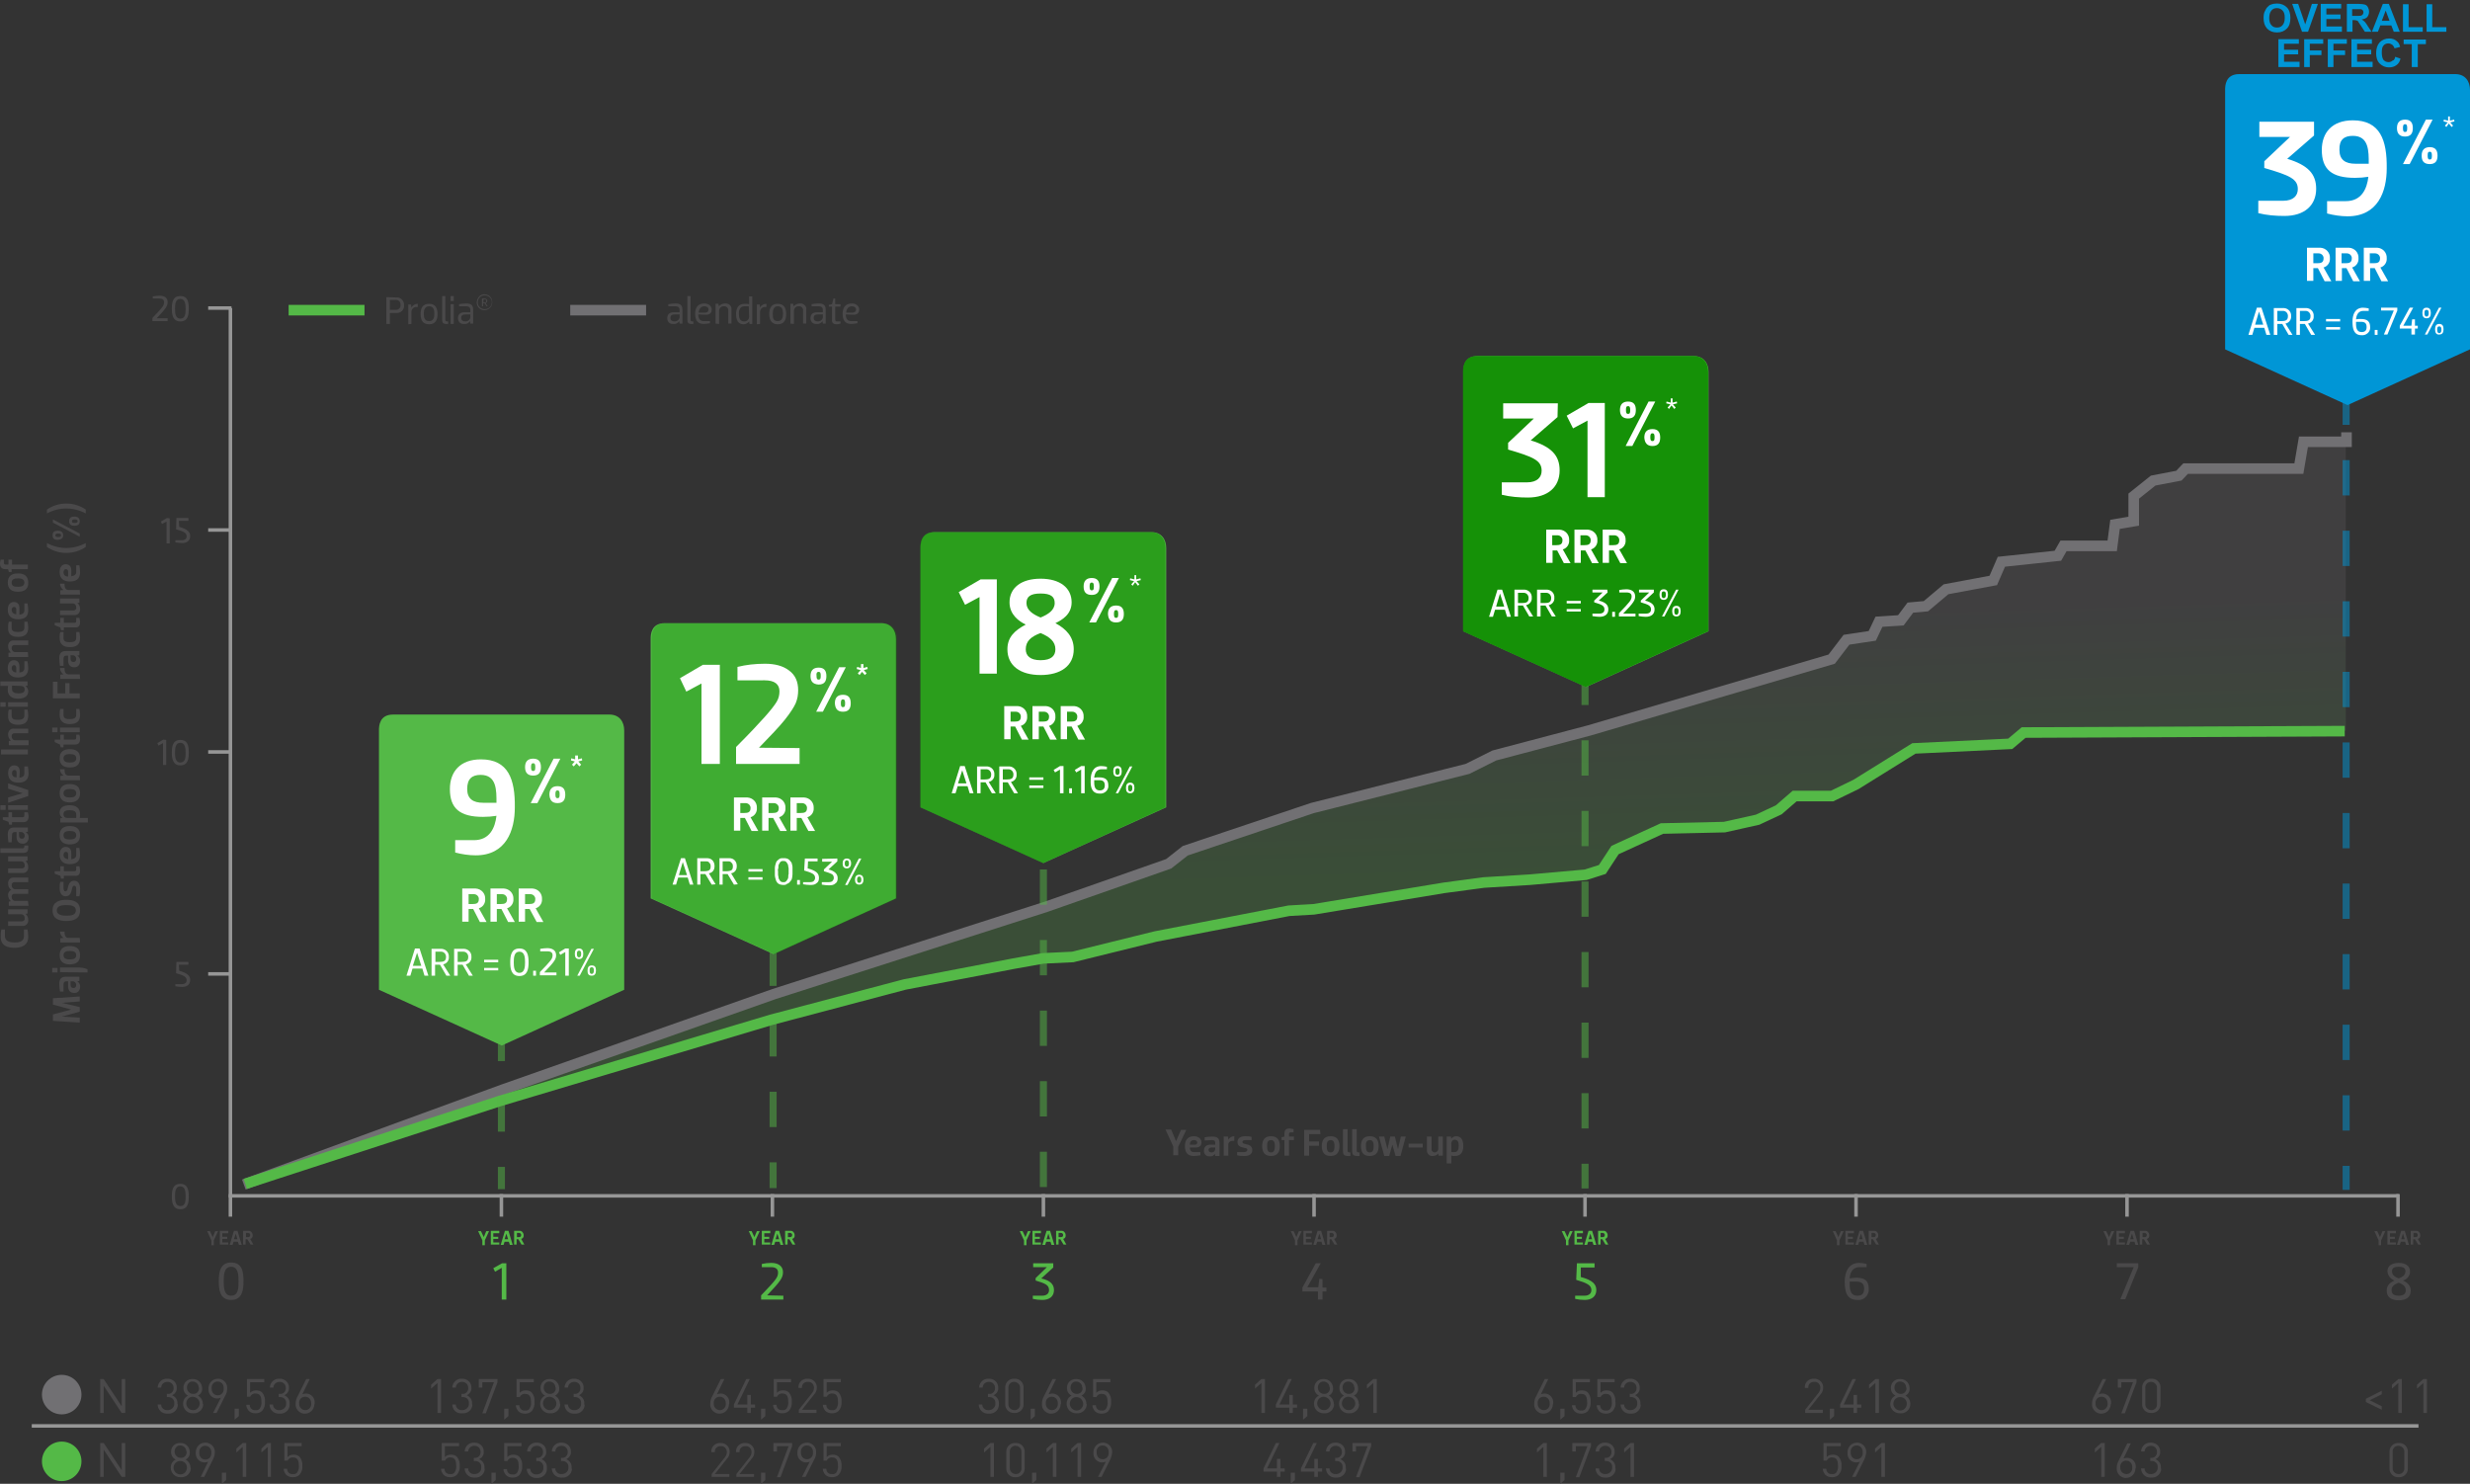 <?xml version="1.0" encoding="utf-8"?>
<!-- Generator: Adobe Illustrator 27.4.1, SVG Export Plug-In . SVG Version: 6.00 Build 0)  -->
<svg version="1.1" id="Layer_1" xmlns="http://www.w3.org/2000/svg" xmlns:xlink="http://www.w3.org/1999/xlink" x="0px" y="0px"
	 viewBox="0 0 700 420.5" style="enable-background:new 0 0 700 420.5;" xml:space="preserve">
<rect x="0" y="0" width="700" height="420.5" fill="#333333" stroke="none"/>
<style type="text/css">
	.st0{fill:none;stroke:#969696;}
	.st1{fill:none;stroke:#969696;stroke-linecap:square;}
	.st2{fill:#4A494A;}
	.st3{fill:#54B947;}
	.st4{opacity:0.2;fill:url(#SVGID_1_);enable-background:new    ;}
	.st5{fill:none;stroke:#717073;stroke-width:3;}
	.st6{fill:none;stroke:#54B947;stroke-width:3;}
	
		.st7{opacity:0.5;fill:none;stroke:#0096D6;stroke-width:2;stroke-linecap:square;stroke-dasharray:8,12;enable-background:new    ;}
	.st8{fill:#0096D6;}
	.st9{fill:#FFFFFF;}
	.st10{enable-background:new    ;}
	
		.st11{opacity:0.5;fill:none;stroke:#54B947;stroke-width:2;stroke-linecap:square;stroke-dasharray:8,12;enable-background:new    ;}
	.st12{opacity:0.9;fill:#0F8D00;enable-background:new    ;}
	.st13{opacity:0.6;fill:#0F8D00;enable-background:new    ;}
	.st14{opacity:0.3;fill:#0F8D00;enable-background:new    ;}
	.st15{fill:none;stroke:#717073;stroke-width:3;stroke-linecap:square;}
	.st16{fill:none;stroke:#54B947;stroke-width:3;stroke-linecap:square;}
	.st17{fill:#717073;}
</style>
<g>
	<g>
		<path class="st0" d="M65.3,87.3v251.6h614.5"/>
		<g>
			<path class="st1" d="M59.5,276h5.6"/>
			<path class="st1" d="M59.5,213.1h5.6"/>
			<path class="st1" d="M59.5,150.2h5.6"/>
			<path class="st1" d="M59.5,87.3h5.6"/>
		</g>
		<g>
			<path class="st2" d="M679.8,362.3c-1-0.4-1.9-0.9-1.9-2c0-0.9,0.5-1.3,1.9-1.3s1.9,0.4,1.9,1.3
				C681.7,361.4,680.8,361.9,679.8,362.3z M679.8,357.9c-1.9,0-3.2,0.8-3.2,2.4c0.1,1.2,0.9,2.2,2,2.6c-1.3,0.6-2.2,1.3-2.2,2.9
				c0,1.9,1.4,2.7,3.4,2.7s3.4-0.8,3.4-2.7c0-1.5-0.9-2.3-2.2-2.9c1.1-0.3,2-1.3,2-2.5C683,358.7,681.7,357.9,679.8,357.9z
				 M679.8,363.5c1.2,0.5,2,1,2,2.2c0,0.9-0.6,1.5-2,1.5c-1.5,0-2-0.6-2-1.5C677.7,364.5,678.6,364,679.8,363.5z"/>
			<path class="st2" d="M674.5,350.6l-0.8-1.7h-0.8l1.2,2.6v1.4h0.7v-1.4l1.2-2.6h-0.8L674.5,350.6L674.5,350.6z M679,348.8h-2.4
				v3.9h2.4v-0.6h-1.7v-1h1.4v-0.6h-1.4v-1h1.7V348.8z M681.5,348.8h-1l-1.2,4h0.8l0.3-0.9h1.2l0.3,0.9h0.8L681.5,348.8z M681,349.6
				L681,349.6l0.5,1.6h-1L681,349.6z M685.3,352.7h0.8l-0.9-1.6c0.5-0.1,0.8-0.6,0.7-1.1c0-0.6-0.5-1.2-1.1-1.2h-0.1h-1.5v3.9h0.7
				v-1.5h0.5L685.3,352.7z M684.6,349.4c0.3,0,0.5,0.2,0.6,0.5v0.1c0,0.5-0.3,0.6-0.7,0.6H684v-1.2H684.6z"/>
			<path class="st1" d="M679.6,338.9v5.4"/>
		</g>
		<g>
			<path class="st2" d="M606,359.1V358h-6.1v1.1h4.8l-3.8,9.1h1.4L606,359.1z"/>
			<path class="st2" d="M597.7,350.6l-0.8-1.7h-0.8l1.2,2.6v1.4h0.7v-1.4l1.2-2.6h-0.8L597.7,350.6L597.7,350.6z M602.2,348.8h-2.4
				v3.9h2.4v-0.6h-1.7v-1h1.4v-0.6h-1.4v-1h1.7V348.8z M604.8,348.8h-1l-1.2,4h0.8l0.3-0.9h1.2l0.3,0.9h0.8L604.8,348.8z
				 M604.2,349.6L604.2,349.6l0.5,1.6h-1L604.2,349.6z M608.5,352.7h0.8l-0.9-1.6c0.5-0.1,0.8-0.6,0.7-1.1c0-0.6-0.5-1.2-1.1-1.2
				h-0.1h-1.5v3.9h0.7v-1.5h0.5L608.5,352.7z M607.8,349.4c0.3,0,0.5,0.2,0.6,0.5v0.1c0,0.5-0.3,0.6-0.7,0.6h-0.5v-1.2H607.8z"/>
			<path class="st1" d="M602.8,338.9v5.4"/>
		</g>
		<g>
			<path class="st2" d="M526.4,368.4c1.6,0.2,3-1,3.2-2.6c0-0.2,0-0.4,0-0.6c0-2.2-1.1-3.1-3.5-3.1c-0.6,0-1.2,0.1-1.9,0.2
				c0.1-1.6,0.8-3.2,2.8-3.2h2v-0.9c-0.7-0.2-1.4-0.3-2.1-0.3c-3.1,0-4.1,2.7-4.1,5.3C522.8,366,523.3,368.4,526.4,368.4z
				 M526.4,367.2c-2.3,0-2.2-2.3-2.2-4h1.9c1.5,0,2.2,0.6,2.2,2C528.3,366.7,527.6,367.2,526.4,367.2L526.4,367.2z"/>
			<path class="st2" d="M521,350.6l-0.8-1.7h-0.8l1.2,2.6v1.4h0.7v-1.4l1.2-2.6h-0.8L521,350.6L521,350.6z M525.4,348.8H523v3.9h2.4
				v-0.6h-1.7v-1h1.4v-0.6h-1.4v-1h1.7V348.8z M528,348.8h-1l-1.2,4h0.8l0.3-0.9h1.2l0.3,0.9h0.8L528,348.8z M527.4,349.6
				L527.4,349.6l0.5,1.6h-1L527.4,349.6z M531.7,352.7h0.8l-0.9-1.6c0.5-0.1,0.8-0.6,0.7-1.1c0-0.6-0.5-1.2-1.1-1.2h-0.1h-1.5v3.9
				h0.7v-1.5h0.5L531.7,352.7z M531,349.4c0.3,0,0.5,0.2,0.6,0.5v0.1c0,0.5-0.3,0.6-0.7,0.6h-0.5v-1.2H531z"/>
			<path class="st1" d="M526,338.9v5.4"/>
		</g>
		<g>
			<path class="st3" d="M448,359.2h3.9V358h-5l-0.2,4.7c3,0.9,4.3,1.5,4.3,2.9c0,0.9-0.6,1.6-2,1.6h-2.6v0.9
				c0.9,0.2,1.8,0.3,2.7,0.3c2,0,3.3-1,3.3-2.8c0-1.6-1-2.8-4.4-3.7L448,359.2z"/>
			<path class="st3" d="M444.2,350.6l-0.8-1.7h-0.8l1.2,2.6v1.4h0.7v-1.4l1.2-2.6h-0.8L444.2,350.6L444.2,350.6z M448.6,348.8h-2.4
				v3.9h2.4v-0.6h-1.7v-1h1.4v-0.6h-1.4v-1h1.7V348.8z M451.2,348.8h-1l-1.2,4h0.8l0.3-0.9h1.2l0.3,0.9h0.8L451.2,348.8z
				 M450.7,349.6L450.7,349.6l0.5,1.6h-1L450.7,349.6z M455,352.7h0.8l-0.9-1.6c0.5-0.1,0.8-0.6,0.7-1.1c0-0.6-0.5-1.2-1.1-1.2h-0.1
				h-1.5v3.9h0.7v-1.5h0.5L455,352.7z M454.2,349.4c0.3,0,0.5,0.2,0.6,0.5v0.1c0,0.5-0.3,0.6-0.7,0.6h-0.5v-1.2H454.2z"/>
			<path class="st1" d="M449.2,338.9v5.4"/>
		</g>
		<g>
			<path class="st2" d="M373.9,362.4l-0.3,2.4h-3.1l3.8-6.8h-1.4l-3.8,6.9v1.1h4.4v2.3h1.3V366h1.1v-1.1h-1.1v-2.4L373.9,362.4z"/>
			<path class="st2" d="M367.4,350.6l-0.8-1.7h-0.8l1.2,2.6v1.4h0.7v-1.4l1.2-2.6h-0.8L367.4,350.6L367.4,350.6z M371.8,348.8h-2.4
				v3.9h2.4v-0.6h-1.7v-1h1.4v-0.6h-1.4v-1h1.7V348.8z M374.4,348.8h-1l-1.2,4h0.8l0.3-0.9h1.2l0.3,0.9h0.8L374.4,348.8z
				 M373.9,349.6L373.9,349.6l0.5,1.6h-1L373.9,349.6z M378.2,352.7h0.8l-0.9-1.6c0.5-0.1,0.8-0.6,0.7-1.1c0-0.6-0.5-1.2-1.1-1.2
				h-0.1h-1.5v3.9h0.7v-1.5h0.5L378.2,352.7z M377.4,349.4c0.3,0,0.5,0.2,0.6,0.5v0.1c0,0.5-0.3,0.6-0.7,0.6h-0.5v-1.2H377.4z"/>
			<path class="st1" d="M372.4,338.9v5.4"/>
		</g>
		<g>
			<path class="st3" d="M298.5,358h-5.7v1.1h3.9l-3.2,3.1v0.7c2.6,0.8,3.8,1.2,3.8,2.7c0,0.9-0.6,1.6-2,1.6h-2.6v0.9
				c0.9,0.2,1.8,0.3,2.7,0.3c2,0,3.3-1,3.3-2.8c0-1.6-1-2.7-3.6-3.3l3.4-3.1L298.5,358z"/>
			<path class="st3" d="M290.6,350.6l-0.8-1.7H289l1.2,2.6v1.4h0.7v-1.4l1.2-2.6h-0.8L290.6,350.6L290.6,350.6z M295,348.8h-2.4v3.9
				h2.4v-0.6h-1.7v-1h1.4v-0.6h-1.4v-1h1.7V348.8z M297.6,348.8h-1l-1.2,4h0.8l0.3-0.9h1.2l0.3,0.9h0.8L297.6,348.8z M297.1,349.6
				L297.1,349.6l0.5,1.6h-1L297.1,349.6z M301.4,352.7h0.8l-0.9-1.6c0.5-0.1,0.8-0.6,0.7-1.1c0-0.6-0.5-1.2-1.1-1.2h-0.1h-1.5v3.9
				h0.7v-1.5h0.5L301.4,352.7z M300.7,349.4c0.3,0,0.5,0.2,0.6,0.5v0.1c0,0.5-0.3,0.6-0.7,0.6H300v-1.2H300.7z"/>
			<path class="st1" d="M295.7,338.9v5.4"/>
		</g>
		<g>
			<path class="st3" d="M217.4,367.1c4-4.2,4.5-5.1,4.5-6.6c0-1.8-1.5-2.6-3.3-2.6c-0.9,0-1.8,0.1-2.7,0.3v0.9h2.6
				c1.4,0,2,0.6,2,1.5c0,1.4-0.5,2-4.8,6.5v1.2h6.3v-1.1L217.4,367.1L217.4,367.1z"/>
			<path class="st3" d="M213.8,350.6l-0.8-1.7h-0.8l1.2,2.6v1.4h0.7v-1.4l1.2-2.6h-0.8L213.8,350.6L213.8,350.6z M218.3,348.8h-2.4
				v3.9h2.4v-0.6h-1.7v-1h1.4v-0.6h-1.4v-1h1.7V348.8z M220.8,348.8h-1l-1.2,4h0.8l0.3-0.9h1.2l0.3,0.9h0.8L220.8,348.8z
				 M220.3,349.6L220.3,349.6l0.5,1.6h-1L220.3,349.6z M224.6,352.7h0.8l-0.9-1.6c0.5-0.1,0.8-0.6,0.7-1.1c0-0.6-0.5-1.2-1.1-1.2
				H224h-1.5v3.9h0.7v-1.5h0.5L224.6,352.7z M223.9,349.4c0.3,0,0.5,0.2,0.6,0.5v0.1c0,0.5-0.3,0.6-0.7,0.6h-0.5v-1.2H223.9z"/>
			<path class="st1" d="M218.9,338.9v5.4"/>
		</g>
		<g>
			<path class="st3" d="M142.3,358l-2.5,1.4l0.5,1l1.9-1.1v9h1.3V358H142.3z"/>
			<path class="st3" d="M137.1,350.6l-0.8-1.7h-0.8l1.2,2.6v1.4h0.7v-1.4l1.2-2.6h-0.8L137.1,350.6L137.1,350.6z M141.5,348.8h-2.4
				v3.9h2.4v-0.6h-1.7v-1h1.4v-0.6h-1.4v-1h1.7V348.8z M144.1,348.8h-1l-1.2,4h0.8l0.3-0.9h1.2l0.3,0.9h0.8L144.1,348.8z
				 M143.5,349.6L143.5,349.6l0.5,1.6h-1L143.5,349.6z M147.8,352.7h0.8l-0.9-1.6c0.5-0.1,0.8-0.6,0.7-1.1c0-0.6-0.5-1.2-1.1-1.2
				h-0.1h-1.5v3.9h0.7v-1.5h0.5L147.8,352.7z M147.1,349.4c0.3,0,0.5,0.2,0.6,0.5v0.1c0,0.5-0.3,0.6-0.7,0.6h-0.5v-1.2H147.1z"/>
			<path class="st1" d="M142.1,338.9v5.4"/>
		</g>
		<g>
			<path class="st2" d="M65.5,368.4c3.1,0,3.5-2.7,3.5-5.3c0-2.6-0.3-5.3-3.5-5.3c-3.1,0-3.5,2.7-3.5,5.3
				C62,365.7,62.4,368.4,65.5,368.4z M65.5,367.2c-2,0-2.1-2.3-2.1-4.1c0-1.8,0.1-4.1,2.1-4.1s2.1,2.3,2.1,4.1
				C67.6,364.9,67.6,367.2,65.5,367.2z"/>
			<path class="st2" d="M60.3,350.6l-0.8-1.7h-0.8l1.2,2.6v1.4h0.7v-1.4l1.2-2.6H61L60.3,350.6L60.3,350.6z M64.7,348.8h-2.4v3.9
				h2.4v-0.6H63v-1h1.4v-0.6H63v-1h1.7V348.8z M67.3,348.8h-1l-1.2,4h0.8l0.3-0.9h1.2l0.3,0.9h0.8L67.3,348.8z M66.8,349.6
				L66.8,349.6l0.5,1.6h-1L66.8,349.6z M71,352.7h0.8l-0.9-1.6c0.5-0.1,0.8-0.6,0.7-1.1c0-0.6-0.5-1.2-1.1-1.2h-0.1h-1.5v3.9h0.7
				v-1.5h0.5L71,352.7z M70.3,349.4c0.3,0,0.5,0.2,0.6,0.5v0.1c0,0.5-0.3,0.6-0.7,0.6h-0.5v-1.2H70.3z"/>
			<path class="st1" d="M65.3,338.9v5.4"/>
		</g>
		<path class="st2" d="M44.4,90.2c2.8-2.9,3.1-3.6,3.1-4.6c0-1.3-1-1.8-2.3-1.8c-0.6,0-1.2,0.1-1.9,0.2v0.6h1.8c1,0,1.4,0.4,1.4,1
			c0,1-0.3,1.4-3.3,4.5V91h4.3v-0.8H44.4L44.4,90.2z M51.1,91.1c2.2,0,2.4-1.9,2.4-3.6c0-1.8-0.2-3.6-2.4-3.6s-2.4,1.9-2.4,3.6
			S49,91.1,51.1,91.1z M51.1,90.3c-1.4,0-1.5-1.6-1.5-2.8s0.1-2.8,1.5-2.8s1.5,1.6,1.5,2.8C52.6,88.7,52.6,90.3,51.1,90.3z
			 M47.3,146.8l-1.7,1l0.3,0.7l1.3-0.7v6.2h0.9v-7.1L47.3,146.8L47.3,146.8z M50.7,147.6h2.7v-0.8H50l-0.1,3.2c2.1,0.6,3,1,3,2
			c0,0.6-0.4,1.1-1.4,1.1h-1.8v0.6c0.6,0.1,1.2,0.2,1.9,0.2c1.4,0,2.3-0.7,2.3-2c0-1.1-0.7-1.9-3.1-2.6L50.7,147.6z M46.3,209.6
			l-1.7,1l0.3,0.7l1.3-0.7v6.2h0.9v-7.1L46.3,209.6L46.3,209.6z M51.1,216.9c2.2,0,2.4-1.9,2.4-3.6c0-1.8-0.2-3.6-2.4-3.6
			s-2.4,1.9-2.4,3.6S49,216.9,51.1,216.9L51.1,216.9z M51.1,216.1c-1.4,0-1.5-1.6-1.5-2.8s0.1-2.8,1.5-2.8s1.5,1.6,1.5,2.8
			S52.6,216.1,51.1,216.1L51.1,216.1z M50.7,273.4h2.7v-0.8H50l-0.1,3.2c2.1,0.6,3,1,3,2c0,0.6-0.4,1.1-1.4,1.1h-1.8v0.6
			c0.6,0.1,1.2,0.2,1.9,0.2c1.4,0,2.3-0.7,2.3-2c0-1.1-0.7-1.9-3.1-2.6L50.7,273.4z M51.1,342.7c2.2,0,2.4-1.9,2.4-3.6
			s-0.2-3.6-2.4-3.6s-2.4,1.9-2.4,3.6S49,342.7,51.1,342.7L51.1,342.7z M51.1,341.8c-1.4,0-1.5-1.6-1.5-2.8c0-1.2,0.1-2.8,1.5-2.8
			s1.5,1.6,1.5,2.8C52.6,340.3,52.6,341.8,51.1,341.8L51.1,341.8z"/>
		<path class="st2" d="M333.3,323.4l-1.4-3.3h-1.6l2.2,4.8v2.5h1.4V325l2.3-4.8h-1.5L333.3,323.4L333.3,323.4z M338.9,325.2
			c1.3,0,1.6-0.8,1.6-1.5c0-0.8-0.7-1.7-2.1-1.7c-1.8,0-2.6,1.1-2.6,2.8c0,1.7,0.7,2.8,2.5,2.8c0.6,0,1.3-0.1,1.9-0.2v-0.9h-1.9
			c-0.8,0-1.1-0.6-1.1-1.3L338.9,325.2z M338.4,323.1c0.6,0,0.9,0.3,0.9,0.7c0,0.3-0.2,0.6-0.7,0.6h-1.4
			C337.2,323.6,337.6,323.1,338.4,323.1L338.4,323.1z M343.5,323.1c0.7,0,0.9,0.3,0.9,0.8v0.5H343c-0.9,0-1.8,0.4-1.8,1.7
			c-0.1,0.8,0.6,1.6,1.4,1.6c0.1,0,0.1,0,0.2,0c0.6,0.1,1.2-0.2,1.5-0.7l0,0l0.1,0.6h1.2v-3.7c0-1.4-0.7-1.8-2.1-1.8
			c-0.7,0-1.4,0.1-2.1,0.2v0.9L343.5,323.1z M344.4,325.6c0,0.5-0.4,1-1,1l0,0c-0.5,0-0.9-0.2-0.9-0.7s0.3-0.7,0.9-0.7h1V325.6z
			 M348.1,327.5v-3.1c0-0.6,0.4-1.1,1.4-1.1h0.3V322c-0.7,0-1.4,0.4-1.7,1l0,0l-0.1-0.9h-1.2v5.4H348.1z M350.7,323.6
			c0,1.3,1,1.5,2,1.7c0.7,0.1,0.8,0.3,0.8,0.6c0,0.2-0.2,0.6-0.9,0.6h-2v0.9c0.7,0.2,1.4,0.2,2.1,0.2c1.3,0,2.2-0.5,2.2-1.7
			s-1-1.5-2-1.7c-0.7-0.1-0.8-0.4-0.8-0.6s0.2-0.5,0.9-0.5h1.7v-0.9c-0.6-0.2-1.2-0.2-1.8-0.2C351.7,322,350.7,322.5,350.7,323.6
			L350.7,323.6z M360.2,323.1c0.9,0,1.1,0.7,1.1,1.7s-0.2,1.8-1.1,1.8s-1.1-0.7-1.1-1.8S359.3,323.1,360.2,323.1L360.2,323.1z
			 M360.2,327.6c1.8,0,2.5-1.1,2.5-2.8c0-1.7-0.7-2.8-2.5-2.8s-2.5,1.1-2.5,2.8S358.4,327.6,360.2,327.6z M365.5,319.8
			c-1.2,0-1.5,0.6-1.5,1.5v0.8l-0.8,0.2v0.8h0.8v4.4h1.3v-4.4h1.4v-1h-1.4v-0.7c0-0.3,0.2-0.5,0.5-0.5h0.8V320
			C366.3,319.9,365.9,319.9,365.5,319.8z M374.1,320.2h-4.5v7.3h1.4v-2.8h2.8v-1.2H371v-2.1h3.2L374.1,320.2z M377.1,323.1
			c0.9,0,1.1,0.7,1.1,1.7s-0.2,1.8-1.1,1.8s-1.1-0.7-1.1-1.8C376,323.8,376.2,323.1,377.1,323.1L377.1,323.1z M377.1,327.6
			c1.8,0,2.5-1.1,2.5-2.8c0-1.7-0.7-2.8-2.5-2.8s-2.5,1.1-2.5,2.8S375.3,327.6,377.1,327.6L377.1,327.6z M380.6,326.1
			c0,1.2,0.3,1.6,2.1,1.5v-1c-0.6,0-0.8-0.1-0.8-0.5V320h-1.3L380.6,326.1z M383.2,326.1c0,1.2,0.3,1.6,2.1,1.5v-1
			c-0.6,0-0.8-0.1-0.8-0.5V320h-1.3L383.2,326.1z M388.2,323.1c0.9,0,1.1,0.7,1.1,1.7s-0.2,1.8-1.1,1.8s-1.1-0.7-1.1-1.8
			C387,323.8,387.3,323.1,388.2,323.1L388.2,323.1z M388.2,327.6c1.8,0,2.5-1.1,2.5-2.8c0-1.7-0.7-2.8-2.5-2.8s-2.5,1.1-2.5,2.8
			S386.3,327.6,388.2,327.6L388.2,327.6z M394.6,324.4l0.9,3.2h1.4l1.5-5.5H397l-0.8,3.6l0,0l-0.9-3.6H394l-0.8,3.6l0,0l-0.9-3.6
			h-1.5l1.5,5.5h1.4L394.6,324.4L394.6,324.4z M403.2,325.2v-1.1h-4v1.1H403.2z M407.6,322.1v3.5c0,0.6-0.5,1-1,1l0,0
			c-0.4,0-0.8-0.3-0.9-0.7c0,0,0,0,0-0.1v-3.7h-1.3v3.8c-0.1,0.8,0.5,1.6,1.3,1.7c0.1,0,0.2,0,0.3,0c0.6,0,1.2-0.2,1.6-0.7l0,0
			l0.1,0.6h1.2v-5.4L407.6,322.1z M411.3,327.5c0.3,0.1,0.7,0.1,1,0.1c1.7,0,2.4-1.1,2.4-2.8c0-1.7-0.6-2.8-2-2.8
			c-0.6,0-1.1,0.3-1.4,0.7l0,0l-0.1-0.6H410v7.6h1.3V327.5z M411.3,324c0-0.5,0.4-1,0.9-1c0,0,0,0,0.1,0c0.9,0,1.1,0.7,1.1,1.8
			c0,1-0.3,1.7-1.2,1.7h-0.9V324z"/>
		<g>
			
				<linearGradient id="SVGID_1_" gradientUnits="userSpaceOnUse" x1="88.33" y1="2.021" x2="88.36" y2="2.362" gradientTransform="matrix(594.014 0 0 209.51 -52114.363 -244.403)">
				<stop  offset="0" style="stop-color:#717073"/>
				<stop  offset="1" style="stop-color:#54B947"/>
			</linearGradient>
			<path class="st4" d="M70.9,335.1l79.6-28.9l69.3-24.2l77.4-25.1l33.4-12l5.1-3.6l36.7-12.6l23.7-6.1l19.1-4.6l8.2-3.8l94.2-27.2
				l5.8-5.3l7.1-1.6l1.9-3.7h6l3.3-4l10.2-5.4l12.6-2.2l2.9-5.2l15.6-1.7l1.6-2.7l13.9-0.4l0.8-5.7l5.1-1.2l0.4-7.2l5.4-3.9l7.1-1.5
				l2.2-2.6H651l1.4-7.1h12.4v81.5h-91l-4.5,3.4l-26.3,1.6L519.3,226h-10.8l-14.3,7.2l-23.1,1.7l-13.6,6.3l-3.1,5.1l-34.3,3.7
				l-51.8,7.9l-64.8,13.6h-8l-40.9,8l-48.3,13.2L144,311.3L70.9,335.1z"/>
			<path class="st5" d="M69.1,335.7l41.1-15.1l32.3-11.8l76.9-27.1l77-24.7l34.8-12.2l4.7-3.7l36-12.1l44-11.1l7.6-3.8l26.9-7.1
				l68.7-20.2l4.2-5.5l7.3-1.1l1.9-4l6.2-0.4l2.7-3.6l4.4-0.4l5.7-4.8l13.4-2.5l2.3-5.3l16-1.7l1.6-2.8h13.8l0.8-6.1l5.3-0.9v-7.1
				l5.5-4.4l7.3-1.4l1.9-2h32.1l1.3-7.6H665v-2.7"/>
		</g>
		<g>
			<path class="st6" d="M69.5,335.5l72.2-23.5l76.9-23l37.8-10l30.8-5.9l8.4-1.5l8.4-0.4l23.5-5.8l37.8-7.3l7-0.4l37-6.1l11.2-1.5
				l13.1-0.8l15.8-1.4l4.7-1.5l3.6-5.5l13.3-6.1l17.7-0.4l9.4-2.1l6-2.8l4.5-3.9h10.6l6.8-3.3l16.4-10.2l27.3-1.3l3.8-3.2l91-0.4"/>
		</g>
		<g>
			<path class="st7" d="M664.9,91.4v244.8"/>
			<path class="st8" d="M695.8,21c2.9,0,4.2,2.1,4.2,4.5V99l-34.7,15.8L630.6,99V25.4c0-1.1,0.1-4.4,4-4.4"/>
			<path class="st9" d="M640.9,87.2h-1.3l-2.4,7.7h1.1l0.6-2h2.8l0.6,2h1.1L640.9,87.2z M640.2,88.3L640.2,88.3l1.2,3.7h-2.3
				L640.2,88.3z M648.6,94.9h1.1l-2-3.2c1-0.2,1.7-1.1,1.6-2.1c0.1-1.2-0.8-2.2-2-2.3c-0.1,0-0.2,0-0.2,0h-2.7v7.6h1v-3.1h1.4
				L648.6,94.9z M647,88.1c0.7,0,1.3,0.5,1.4,1.3c0,0.1,0,0.1,0,0.2c0,1.2-0.7,1.4-1.9,1.4h-1.1v-2.9H647z M655,94.9h1.1l-2-3.2
				c1-0.2,1.7-1.1,1.6-2.1c0.1-1.2-0.8-2.2-2-2.3c-0.1,0-0.2,0-0.2,0h-2.7v7.6h1v-3.1h1.4L655,94.9z M653.4,88.1
				c0.7,0,1.3,0.5,1.4,1.3c0,0.1,0,0.1,0,0.2c0,1.2-0.7,1.4-1.9,1.4h-1.1v-2.9H653.4z M663.2,93.4v-0.7h-4v0.7H663.2z M663.2,91.1
				v-0.7h-4v0.7H663.2z M669.3,95c1.2,0.1,2.3-0.8,2.4-1.9c0-0.1,0-0.3,0-0.4c0-1.6-0.8-2.3-2.6-2.3c-0.5,0-0.9,0-1.4,0.1
				c0.1-1.2,0.6-2.4,2.1-2.4h1.5v-0.7c-0.5-0.1-1.1-0.2-1.6-0.2c-2.3,0-3,2-3,3.9C666.7,93.1,667,95,669.3,95L669.3,95z M669.3,94.1
				c-1.7,0-1.6-1.7-1.6-2.9h1.4c1.1,0,1.6,0.4,1.6,1.5C670.7,93.7,670.2,94.1,669.3,94.1L669.3,94.1z M673,93.5v1.4h0.8v-1.4H673z
				 M679.4,88v-0.8h-4.6V88h3.6l-2.8,6.8h1L679.4,88z M683.6,90.5l-0.2,1.8h-2.3l2.8-5.1h-1l-2.8,5.1v0.8h3.3v1.7h1v-1.7h0.8v-0.8
				h-0.8v-1.8H683.6z M691.2,87.2l-4,7.6h0.7l4-7.6H691.2z M687.7,87.8c0.5,0,0.6,0.4,0.6,0.9s-0.1,1-0.6,1s-0.6-0.4-0.6-1
				S687.2,87.8,687.7,87.8L687.7,87.8z M687.7,90.2c0.9,0,1.2-0.6,1.2-1.5s-0.3-1.5-1.2-1.5s-1.2,0.6-1.2,1.5S686.8,90.2,687.7,90.2
				L687.7,90.2z M691.3,92.5c0.5,0,0.6,0.4,0.6,0.9s-0.1,1-0.6,1s-0.6-0.4-0.6-1S690.8,92.5,691.3,92.5L691.3,92.5z M691.3,94.8
				c0.9,0,1.2-0.6,1.2-1.5s-0.3-1.5-1.2-1.5s-1.2,0.6-1.2,1.5S690.4,94.9,691.3,94.8L691.3,94.8z"/>
			<path class="st9" d="M658.8,79.7h1.9l-2.2-3.9c1.1-0.3,1.9-1.4,1.8-2.6c0.1-1.6-1.1-2.9-2.7-3c-0.1,0-0.2,0-0.3,0h-3.5v9.4h1.8
				V76h1.3L658.8,79.7z M657.1,71.8c0.7,0,1.3,0.5,1.4,1.2c0,0.1,0,0.2,0,0.2c0,1.2-0.7,1.4-1.8,1.4h-1.1v-2.8
				C655.6,71.8,657.1,71.8,657.1,71.8z M666.9,79.7h1.9l-2.2-3.9c1.1-0.3,1.9-1.4,1.8-2.6c0.1-1.6-1.1-2.9-2.7-3c-0.1,0-0.2,0-0.3,0
				h-3.5v9.4h1.8V76h1.3L666.9,79.7z M665.1,71.8c0.7,0,1.3,0.5,1.4,1.2c0,0.1,0,0.2,0,0.2c0,1.2-0.7,1.4-1.8,1.4h-1.1v-2.8
				C663.6,71.8,665.1,71.8,665.1,71.8z M674.9,79.7h1.9l-2.2-3.9c1.1-0.3,1.9-1.4,1.8-2.6c0.1-1.6-1.1-2.9-2.7-3c-0.1,0-0.2,0-0.3,0
				h-3.5v9.4h1.8V76h1.3L674.9,79.7z M673.1,71.8c0.7,0,1.3,0.5,1.4,1.2c0,0.1,0,0.2,0,0.2c0,1.2-0.7,1.4-1.8,1.4h-1.1v-2.8
				C671.6,71.8,673.1,71.8,673.1,71.8z"/>
			<path class="st9" d="M655.8,34.5h-15.5v4.3h8.7l-7.3,6.9v1.9c7.2,2.1,9.5,3.1,9.5,6c0,1.8-1.2,3.3-4.2,3.3h-7v3.5
				c2.4,0.6,4.9,0.8,7.4,0.8c5.7,0,9-3,9-7.7c0-4.2-2.3-6.7-8.2-8.5l7.6-6.6V34.5z M666.8,34.1c-5.9,0-8.8,3.5-8.8,8.4
				c0,5.5,2.8,7.9,9.4,7.9c1.3,0,2.6-0.1,3.8-0.3c-0.4,3.4-1.9,6.9-6.4,6.9h-5.3v3.5c1.9,0.5,3.9,0.8,5.8,0.8
				c8.6,0,11.1-7,11.1-13.6C676.5,39.8,674.6,34.1,666.8,34.1z M666.8,38.5c4.6,0,4.5,4.4,4.5,7.9h-3.8c-2.8,0-4.5-1.1-4.5-3.9
				C662.9,39.6,664.3,38.5,666.8,38.5L666.8,38.5z"/>
			<path class="st9" d="M687.5,33.9L681,46.5h1.9l6.5-12.6H687.5z M681.6,35.2c0.5,0,0.6,0.4,0.6,1.1c0,0.8-0.1,1.1-0.6,1.1
				S681,37,681,36.3C681,35.6,681.1,35.2,681.6,35.2z M681.6,38.7c1.6,0,2.2-0.9,2.2-2.4s-0.6-2.4-2.2-2.4c-1.6,0-2.3,0.9-2.3,2.4
				S680,38.7,681.6,38.7L681.6,38.7z M688.6,43c0.5,0,0.6,0.4,0.6,1.1c0,0.8-0.1,1.1-0.6,1.1s-0.6-0.4-0.6-1.1
				C688,43.3,688.1,43,688.6,43z M688.6,46.5c1.6,0,2.2-0.9,2.2-2.4s-0.6-2.4-2.2-2.4c-1.6,0-2.3,0.9-2.3,2.4S686.9,46.5,688.6,46.5
				z M694,35l0.8,1l0.4-0.4l-0.8-0.9l1.2-0.3l-0.1-0.5l-1.2,0.3V33h-0.5v1.2l-1.2-0.3l-0.1,0.5l1.2,0.3l-0.8,0.9l0.4,0.4L694,35z"/>
			<g class="st10">
				<path class="st8" d="M641.5,5.1c0-0.8,0.1-1.5,0.4-2c0.2-0.4,0.4-0.8,0.7-1.1c0.3-0.3,0.6-0.6,1-0.7c0.5-0.2,1.1-0.3,1.7-0.3
					c1.2,0,2.1,0.4,2.8,1.1c0.7,0.7,1,1.7,1,3s-0.3,2.3-1,3c-0.7,0.7-1.6,1.1-2.8,1.1c-1.2,0-2.1-0.4-2.8-1.1
					C641.8,7.3,641.5,6.4,641.5,5.1z M643.1,5.1c0,0.9,0.2,1.6,0.6,2c0.4,0.5,0.9,0.7,1.6,0.7s1.2-0.2,1.6-0.7
					c0.4-0.5,0.6-1.1,0.6-2.1c0-0.9-0.2-1.6-0.6-2s-0.9-0.7-1.6-0.7s-1.2,0.2-1.6,0.7S643.1,4.2,643.1,5.1z"/>
				<path class="st8" d="M652.4,9l-2.8-7.9h1.7l2,5.8l1.9-5.8h1.7L654.1,9H652.4z"/>
				<path class="st8" d="M657.7,9V1.1h5.8v1.3h-4.2v1.7h4v1.3h-4v2.1h4.4V9H657.7z"/>
				<path class="st8" d="M665.1,9V1.1h3.3c0.8,0,1.5,0.1,1.8,0.2c0.4,0.1,0.7,0.4,0.9,0.8c0.2,0.4,0.3,0.8,0.3,1.2
					c0,0.6-0.2,1.1-0.5,1.5c-0.3,0.4-0.9,0.6-1.6,0.7c0.3,0.2,0.6,0.4,0.9,0.7s0.5,0.7,0.9,1.3l1,1.5h-1.9l-1.1-1.7
					c-0.4-0.6-0.7-1-0.8-1.2s-0.3-0.3-0.5-0.3c-0.2-0.1-0.4-0.1-0.8-0.1h-0.3V9H665.1z M666.6,4.5h1.2c0.8,0,1.2,0,1.4-0.1
					c0.2-0.1,0.3-0.2,0.4-0.3c0.1-0.1,0.2-0.4,0.2-0.6c0-0.3-0.1-0.5-0.2-0.6c-0.1-0.1-0.3-0.3-0.6-0.3c-0.1,0-0.5,0-1.2,0h-1.2
					L666.6,4.5L666.6,4.5z"/>
				<path class="st8" d="M680.1,9h-1.7l-0.7-1.8h-3.1L673.9,9h-1.7l3.1-7.9h1.7L680.1,9z M677.2,5.9L676.1,3L675,5.9H677.2z"/>
				<path class="st8" d="M681,9V1.2h1.6v6.5h4V9H681z"/>
				<path class="st8" d="M687.7,9V1.2h1.6v6.5h4V9H687.7z"/>
			</g>
			<g class="st10">
				<path class="st8" d="M645.7,19v-7.9h5.8v1.3h-4.2v1.7h4v1.3h-4v2.1h4.4V19H645.7z"/>
				<path class="st8" d="M653,19v-7.9h5.4v1.3h-3.8v1.9h3.3v1.3h-3.3V19H653z"/>
				<path class="st8" d="M659.7,19v-7.9h5.4v1.3h-3.8v1.9h3.3v1.3h-3.3V19H659.7z"/>
				<path class="st8" d="M666.4,19v-7.9h5.8v1.3H668v1.7h4v1.3h-4v2.1h4.4V19H666.4z"/>
				<path class="st8" d="M678.8,16.1l1.5,0.5c-0.2,0.9-0.6,1.5-1.2,1.9c-0.6,0.4-1.2,0.6-2.1,0.6c-1,0-1.9-0.4-2.6-1.1
					c-0.7-0.7-1-1.7-1-2.9c0-1.3,0.3-2.3,1-3.1c0.7-0.7,1.6-1.1,2.7-1.1c1,0,1.7,0.3,2.3,0.9c0.4,0.3,0.6,0.8,0.8,1.5l-1.6,0.4
					c-0.1-0.4-0.3-0.7-0.6-1c-0.3-0.2-0.7-0.4-1.1-0.4c-0.6,0-1.1,0.2-1.4,0.6c-0.4,0.4-0.5,1.1-0.5,2c0,1,0.2,1.7,0.5,2.1
					c0.4,0.4,0.8,0.6,1.4,0.6c0.4,0,0.8-0.1,1.1-0.4C678.5,17.1,678.7,16.7,678.8,16.1z"/>
				<path class="st8" d="M683.5,19v-6.5h-2.3v-1.3h6.3v1.3h-2.3V19H683.5z"/>
			</g>
		</g>
		<g>
			<path class="st11" d="M449.2,170.8v165"/>
			<path class="st3" d="M480,100.9c2.9,0,4.2,2.1,4.2,4.5v73.5l-34.7,15.8l-34.8-15.8v-73.6c0-1.1,0.1-4.4,4.1-4.4"/>
			<path class="st12" d="M479.9,100.9c2.9,0,4.2,2.1,4.2,4.5v73.5l-34.7,15.8l-34.8-15.8v-73.6c0-1.1,0.1-4.4,4-4.4"/>
			<path class="st9" d="M425.7,167.1h-1.3l-2.4,7.7h1.1l0.6-2h2.8l0.6,2h1.1L425.7,167.1z M425.1,168.2L425.1,168.2l1.2,3.7H424
				L425.1,168.2z M433.4,174.7h1.1l-2-3.2c1-0.2,1.7-1.1,1.6-2.1c0.1-1.2-0.8-2.2-2-2.3c-0.1,0-0.2,0-0.2,0h-2.7v7.6h1v-3.1h1.4
				L433.4,174.7z M431.8,168c0.7,0,1.3,0.5,1.4,1.3c0,0.1,0,0.1,0,0.2c0,1.2-0.7,1.4-1.9,1.4h-1.1V168H431.8z M439.8,174.7h1.1
				l-2-3.2c1-0.2,1.7-1.1,1.6-2.1c0.1-1.2-0.8-2.2-2-2.3c-0.1,0-0.2,0-0.2,0h-2.7v7.6h1v-3.1h1.4L439.8,174.7z M438.2,168
				c0.7,0,1.3,0.5,1.4,1.3c0,0.1,0,0.1,0,0.2c0,1.2-0.7,1.4-1.9,1.4h-1.1V168H438.2z M448,173.3v-0.7h-4v0.7H448z M448,171v-0.7h-4
				v0.7H448z M455.5,167.1h-4.2v0.8h2.9l-2.4,2.3v0.5c2,0.6,2.9,0.9,2.9,2c0,0.7-0.4,1.2-1.5,1.2h-1.9v0.7c0.7,0.1,1.3,0.2,2,0.2
				c1.5,0,2.5-0.7,2.5-2.1c0-1.2-0.7-2-2.7-2.5l2.5-2.3L455.5,167.1z M456.9,173.4v1.4h0.8v-1.4H456.9z M460,173.9
				c3-3.1,3.4-3.8,3.4-4.9c0-1.4-1.1-2-2.5-2c-0.7,0-1.3,0.1-2,0.2v0.7h2c1.1,0,1.5,0.4,1.5,1.1c0,1-0.4,1.5-3.6,4.8v0.9h4.7v-0.8
				H460L460,173.9z M468.7,167.1h-4.2v0.8h2.9l-2.4,2.3v0.5c2,0.6,2.9,0.9,2.9,2c0,0.7-0.4,1.2-1.5,1.2h-2v0.7
				c0.7,0.1,1.3,0.2,2,0.2c1.5,0,2.5-0.7,2.5-2.1c0-1.2-0.7-2-2.7-2.5l2.5-2.3L468.7,167.1z M475,167.1l-4,7.6h0.7l4-7.6H475z
				 M471.5,167.6c0.5,0,0.6,0.4,0.6,0.9s-0.1,1-0.6,1s-0.6-0.4-0.6-1S471,167.6,471.5,167.6L471.5,167.6z M471.5,170
				c0.9,0,1.2-0.6,1.2-1.5s-0.3-1.5-1.2-1.5s-1.2,0.6-1.2,1.5S470.6,170,471.5,170L471.5,170z M475.1,172.3c0.5,0,0.6,0.4,0.6,0.9
				s-0.1,1-0.6,1s-0.6-0.4-0.6-1S474.6,172.3,475.1,172.3L475.1,172.3z M475.1,174.7c0.9,0,1.2-0.6,1.2-1.5s-0.3-1.5-1.2-1.5
				s-1.2,0.6-1.2,1.5S474.2,174.7,475.1,174.7L475.1,174.7z"/>
			<path class="st9" d="M443.2,159.6h1.9l-2.2-3.9c1.1-0.3,1.9-1.4,1.8-2.6c0.1-1.6-1.1-2.9-2.7-3c-0.1,0-0.2,0-0.3,0h-3.5v9.4h1.8
				V156h1.3L443.2,159.6z M441.4,151.7c0.7,0,1.3,0.5,1.4,1.2c0,0.1,0,0.2,0,0.2c0,1.2-0.7,1.4-1.8,1.4h-1.1v-2.8L441.4,151.7
				L441.4,151.7z M451.2,159.6h1.9l-2.2-3.9c1.1-0.3,1.9-1.4,1.8-2.6c0.1-1.6-1.1-2.9-2.7-3c-0.1,0-0.2,0-0.3,0h-3.5v9.4h1.8V156
				h1.3L451.2,159.6z M449.4,151.7c0.7,0,1.3,0.5,1.4,1.2c0,0.1,0,0.2,0,0.2c0,1.2-0.7,1.4-1.8,1.4h-1.1v-2.8L449.4,151.7
				L449.4,151.7z M459.2,159.6h1.9l-2.2-3.9c1.1-0.3,1.9-1.4,1.8-2.6c0.1-1.6-1.1-2.9-2.7-3c-0.1,0-0.2,0-0.3,0h-3.5v9.4h1.8V156
				h1.3L459.2,159.6z M457.5,151.7c0.7,0,1.3,0.5,1.4,1.2c0,0.1,0,0.2,0,0.2c0,1.2-0.7,1.4-1.8,1.4H456v-2.8L457.5,151.7
				L457.5,151.7z"/>
			<path class="st9" d="M441.5,114.3H426v4.3h8.7l-7.3,6.9v1.9c7.2,2.1,9.5,3.1,9.5,6c0,1.8-1.2,3.3-4.2,3.3h-7.1v3.5
				c2.4,0.6,4.9,0.8,7.4,0.8c5.7,0,9-3,9-7.7c0-4.2-2.3-6.7-8.2-8.5l7.6-6.6L441.5,114.3z M450.2,114.2l-6.2,3.6l1.8,3.6l4.1-2.2
				v21.7h4.9v-26.7H450.2z"/>
			<path class="st9" d="M467.2,113.8l-6.5,12.6h1.9l6.5-12.6H467.2z M461.4,115.1c0.5,0,0.6,0.4,0.6,1.1c0,0.8-0.1,1.1-0.6,1.1
				s-0.6-0.4-0.6-1.1C460.8,115.4,460.9,115.1,461.4,115.1z M461.4,118.6c1.6,0,2.2-0.9,2.2-2.4s-0.6-2.4-2.2-2.4s-2.3,0.9-2.3,2.4
				S459.8,118.6,461.4,118.6L461.4,118.6z M468.3,122.8c0.5,0,0.6,0.4,0.6,1.1c0,0.8-0.1,1.1-0.6,1.1s-0.6-0.4-0.6-1.1
				C467.7,123.2,467.8,122.8,468.3,122.8z M468.3,126.4c1.6,0,2.2-0.9,2.2-2.4s-0.6-2.4-2.2-2.4s-2.3,0.9-2.3,2.4
				C466.1,125.4,466.7,126.4,468.3,126.4z M473.7,114.9l0.8,1l0.4-0.4l-0.8-0.9l1.2-0.3l-0.1-0.5l-1.2,0.3v-1.2h-0.5v1.2l-1.2-0.3
				l-0.1,0.5l1.2,0.3l-0.8,0.9l0.4,0.4L473.7,114.9z"/>
		</g>
		<g>
			<path class="st11" d="M295.7,227.4v111.4"/>
			<path class="st3" d="M326.3,150.8c2.9,0,4.2,2.1,4.2,4.5v73.5l-34.8,15.8l-34.8-15.8v-73.6c0-1.1,0.1-4.4,4.1-4.4"/>
			<path class="st13" d="M326.1,150.8c2.9,0,4.2,2.1,4.2,4.5v73.5l-34.7,15.8l-34.8-15.8v-73.6c0-1.1,0.1-4.4,4-4.4"/>
			<path class="st9" d="M273.4,217.1h-1.3l-2.4,7.7h1.1l0.6-2h2.8l0.6,2h1.1L273.4,217.1z M272.7,218.3L272.7,218.3l1.2,3.7h-2.4
				L272.7,218.3z M281.1,224.8h1.1l-2-3.2c1-0.2,1.7-1.1,1.6-2.1c0.1-1.2-0.8-2.2-2-2.3c-0.1,0-0.2,0-0.2,0h-2.7v7.6h1v-3.1h1.4
				L281.1,224.8z M279.5,218c0.7,0,1.3,0.5,1.4,1.3c0,0.1,0,0.1,0,0.2c0,1.2-0.7,1.4-1.9,1.4h-1.1V218H279.5z M287.4,224.8h1.1
				l-2-3.2c1-0.2,1.7-1.1,1.6-2.1c0.1-1.2-0.8-2.2-2-2.3c-0.1,0-0.2,0-0.2,0h-2.7v7.6h1v-3.1h1.4L287.4,224.8z M285.8,218
				c0.7,0,1.3,0.5,1.4,1.3c0,0.1,0,0.1,0,0.2c0,1.2-0.7,1.4-1.9,1.4h-1.1V218H285.8z M295.7,223.3v-0.7h-4v0.7H295.7z M295.7,221
				v-0.7h-4v0.7H295.7z M300.4,217.1l-1.8,1.1l0.4,0.7l1.4-0.8v6.7h1v-7.7H300.4z M303,223.4v1.4h0.8v-1.4H303z M306.4,217.1
				l-1.8,1.1l0.4,0.7l1.4-0.8v6.7h1v-7.7H306.4z M311.7,224.9c1.2,0.1,2.3-0.8,2.4-1.9c0-0.1,0-0.3,0-0.4c0-1.6-0.8-2.3-2.6-2.3
				c-0.5,0-0.9,0-1.4,0.1c0.1-1.2,0.6-2.4,2.1-2.4h1.5v-0.7c-0.5-0.1-1.1-0.2-1.6-0.2c-2.3,0-3,2-3,3.9
				C309,223.1,309.4,224.9,311.7,224.9L311.7,224.9z M311.7,224c-1.7,0-1.6-1.7-1.6-2.9h1.4c1.1,0,1.6,0.4,1.6,1.5
				C313.1,223.6,312.5,224,311.7,224L311.7,224z M320.2,217.2l-4,7.6h0.7l4-7.6H320.2z M316.7,217.7c0.5,0,0.6,0.4,0.6,0.9
				s-0.1,1-0.6,1s-0.6-0.4-0.6-1C316.1,218.1,316.2,217.7,316.7,217.7L316.7,217.7z M316.7,220.1c0.9,0,1.2-0.6,1.2-1.5
				s-0.3-1.5-1.2-1.5s-1.2,0.6-1.2,1.5S315.8,220.1,316.7,220.1L316.7,220.1z M320.3,222.4c0.5,0,0.6,0.4,0.6,0.9s-0.1,1-0.6,1
				s-0.6-0.4-0.6-1S319.9,222.4,320.3,222.4L320.3,222.4z M320.3,224.8c0.9,0,1.2-0.6,1.2-1.5s-0.3-1.5-1.2-1.5
				c-0.9,0-1.2,0.6-1.2,1.5S319.4,224.8,320.3,224.8L320.3,224.8z"/>
			<path class="st9" d="M289.6,209.6h1.9l-2.2-3.9c1.1-0.3,1.9-1.4,1.8-2.6c0.1-1.6-1.1-2.9-2.7-3c-0.1,0-0.2,0-0.3,0h-3.5v9.4h1.8
				v-3.6h1.3L289.6,209.6z M287.9,201.7c0.7,0,1.3,0.5,1.4,1.2c0,0.1,0,0.2,0,0.2c0,1.2-0.7,1.4-1.8,1.4h-1.1v-2.8L287.9,201.7
				L287.9,201.7z M297.6,209.6h1.9l-2.2-3.9c1.1-0.3,1.9-1.4,1.8-2.6c0.1-1.6-1.1-2.9-2.7-3c-0.1,0-0.2,0-0.3,0h-3.5v9.4h1.8v-3.6
				h1.3L297.6,209.6z M295.9,201.7c0.7,0,1.3,0.5,1.4,1.2c0,0.1,0,0.2,0,0.2c0,1.2-0.7,1.4-1.8,1.4h-1.1v-2.8L295.9,201.7
				L295.9,201.7z M305.6,209.6h1.9l-2.2-3.9c1.1-0.3,1.9-1.4,1.8-2.6c0.1-1.6-1.1-2.9-2.7-3c-0.1,0-0.2,0-0.3,0h-3.5v9.4h1.8v-3.6
				h1.3L305.6,209.6z M303.9,201.7c0.7,0,1.3,0.5,1.4,1.2c0,0.1,0,0.2,0,0.2c0,1.2-0.7,1.4-1.8,1.4h-1.1v-2.8L303.9,201.7
				L303.9,201.7z"/>
			<path class="st9" d="M277.9,164.2l-6.2,3.6l1.8,3.6l4.1-2.2v21.7h4.9v-26.7L277.9,164.2L277.9,164.2z M294.9,175
				c-2.2-0.9-4-2.1-4-4.1c0-1.8,1.1-2.7,4-2.7s4,0.9,4,2.7C298.9,172.9,297.1,174.1,294.9,175z M294.9,164c-5.5,0-8.8,2.6-8.8,6.7
				c0,3.5,2.7,5.4,4.6,6.3c-3.2,1.7-5.2,3.6-5.2,7c0,4.7,3.7,7.3,9.4,7.3s9.4-2.6,9.4-7.3c0-3.4-2-5.7-5.2-7.4
				c1.9-0.9,4.6-2.5,4.6-5.9C303.7,166.6,300.4,164,294.9,164L294.9,164z M294.9,179.4c2.6,1.1,4.2,2.4,4.2,4.6
				c0,1.8-1.1,3.1-4.2,3.1c-3,0-4.2-1.3-4.2-3.1C290.7,181.7,292.2,180.4,294.9,179.4L294.9,179.4z"/>
			<path class="st9" d="M315.2,163.8l-6.5,12.6h1.9l6.5-12.6H315.2z M309.4,165.1c0.5,0,0.6,0.4,0.6,1.1c0,0.8-0.1,1.1-0.6,1.1
				s-0.6-0.4-0.6-1.1S308.9,165.1,309.4,165.1z M309.4,168.6c1.6,0,2.2-0.9,2.2-2.4s-0.6-2.4-2.2-2.4s-2.3,0.9-2.3,2.4
				C307.1,167.7,307.7,168.6,309.4,168.6L309.4,168.6z M316.3,172.9c0.5,0,0.6,0.4,0.6,1.1c0,0.8-0.1,1.1-0.6,1.1s-0.6-0.4-0.6-1.1
				C315.7,173.3,315.8,172.9,316.3,172.9z M316.3,176.4c1.6,0,2.2-0.9,2.2-2.4s-0.6-2.4-2.2-2.4s-2.3,0.9-2.3,2.4
				C314.1,175.5,314.7,176.4,316.3,176.4z M321.7,165l0.8,1l0.4-0.4l-0.8-0.9l1.2-0.3l-0.1-0.5l-1.2,0.3V163h-0.5v1.2l-1.2-0.3
				l-0.1,0.5l1.2,0.3l-0.8,0.9l0.4,0.4L321.7,165z"/>
		</g>
		<g>
			<path class="st11" d="M142.1,271.7V336"/>
			<path class="st3" d="M172.7,202.5c2.9,0,4.2,2.1,4.2,4.5v73.5l-34.7,15.8l-34.8-15.8v-73.6c0-1.1,0.1-4.4,4-4.4"/>
			<path class="st9" d="M118.9,268.8h-1.3l-2.4,7.7h1.1l0.6-2h2.8l0.6,2h1.1L118.9,268.8z M118.2,270L118.2,270l1.2,3.7H117
				L118.2,270z M126.5,276.5h1.1l-2-3.2c1-0.2,1.7-1.1,1.6-2.1c0.1-1.2-0.8-2.2-2-2.3c-0.1,0-0.2,0-0.2,0h-2.7v7.6h1v-3.1h1.4
				L126.5,276.5z M125,269.7c0.7,0,1.3,0.5,1.4,1.3c0,0.1,0,0.1,0,0.2c0,1.2-0.7,1.4-1.9,1.4h-1.1v-2.9H125z M132.9,276.5h1.1
				l-2-3.2c1-0.2,1.7-1.1,1.6-2.1c0.1-1.2-0.8-2.2-2-2.3c-0.1,0-0.2,0-0.2,0h-2.7v7.6h1v-3.1h1.4L132.9,276.5z M131.3,269.7
				c0.7,0,1.3,0.5,1.4,1.3c0,0.1,0,0.1,0,0.2c0,1.2-0.7,1.4-1.9,1.4h-1.1v-2.9H131.3z M141.2,275v-0.7h-4v0.7H141.2z M141.2,272.7
				V272h-4v0.7H141.2z M147.2,276.6c2.3,0,2.6-2,2.6-3.9s-0.3-3.9-2.6-3.9s-2.6,2-2.6,3.9S144.9,276.6,147.2,276.6L147.2,276.6z
				 M147.2,275.7c-1.5,0-1.6-1.7-1.6-3s0.1-3,1.6-3s1.6,1.7,1.6,3S148.7,275.7,147.2,275.7L147.2,275.7z M151.1,275.1v1.4h0.8v-1.4
				H151.1z M154.2,275.6c3-3.1,3.4-3.8,3.4-4.9c0-1.4-1.1-2-2.5-2c-0.7,0-1.3,0.1-2,0.2v0.7h2c1.1,0,1.5,0.4,1.5,1.1
				c0,1-0.4,1.5-3.6,4.8v0.9h4.7v-0.8L154.2,275.6L154.2,275.6z M160.2,268.8l-1.8,1.1l0.4,0.7l1.4-0.8v6.7h1v-7.7L160.2,268.8z
				 M167.6,268.9l-4,7.6h0.7l4-7.6H167.6z M164.1,269.4c0.5,0,0.6,0.4,0.6,0.9s-0.1,1-0.6,1s-0.6-0.4-0.6-1
				C163.5,269.8,163.6,269.4,164.1,269.4L164.1,269.4z M164.1,271.8c0.9,0,1.2-0.6,1.2-1.5s-0.3-1.5-1.2-1.5s-1.2,0.6-1.2,1.5
				S163.2,271.8,164.1,271.8L164.1,271.8z M167.7,274.1c0.5,0,0.6,0.4,0.6,0.9s-0.1,1-0.6,1s-0.6-0.4-0.6-1
				C167.1,274.5,167.2,274.1,167.7,274.1L167.7,274.1z M167.7,276.5c0.9,0,1.2-0.6,1.2-1.5s-0.3-1.4-1.2-1.4s-1.2,0.6-1.2,1.5
				S166.8,276.5,167.7,276.5L167.7,276.5z"/>
			<path class="st9" d="M136,261.3h1.9l-2.2-3.9c1.1-0.3,1.9-1.4,1.8-2.6c0.1-1.6-1.1-2.9-2.7-3c-0.1,0-0.2,0-0.3,0H131v9.4h1.8
				v-3.6h1.3L136,261.3z M134.3,253.4c0.7,0,1.3,0.5,1.4,1.2c0,0.1,0,0.2,0,0.2c0,1.2-0.7,1.4-1.8,1.4h-1.1v-2.8L134.3,253.4
				L134.3,253.4z M144,261.3h1.9l-2.2-3.9c1.1-0.3,1.9-1.4,1.8-2.6c0.1-1.6-1.1-2.9-2.7-3c-0.1,0-0.2,0-0.3,0H139v9.4h1.8v-3.6h1.3
				L144,261.3z M142.3,253.4c0.7,0,1.3,0.5,1.4,1.2c0,0.1,0,0.2,0,0.2c0,1.2-0.7,1.4-1.8,1.4h-1.1v-2.8L142.3,253.4L142.3,253.4z
				 M152.1,261.3h1.9l-2.2-3.9c1.1-0.3,1.9-1.4,1.8-2.6c0.1-1.6-1.1-2.9-2.7-3c-0.1,0-0.2,0-0.3,0H147v9.4h1.8v-3.6h1.3L152.1,261.3
				z M150.3,253.4c0.7,0,1.3,0.5,1.4,1.2c0,0.1,0,0.2,0,0.2c0,1.2-0.7,1.4-1.8,1.4h-1.1v-2.8L150.3,253.4L150.3,253.4z"/>
			<path class="st9" d="M136.3,215.2c-5.9,0-8.8,3.5-8.8,8.4c0,5.5,2.8,7.9,9.4,7.9c1.3,0,2.6-0.1,3.8-0.3c-0.4,3.4-1.9,6.9-6.4,6.9
				H129v3.5c1.9,0.5,3.9,0.8,5.8,0.8c8.6,0,11.1-7,11.1-13.6C146,220.9,144.1,215.2,136.3,215.2z M136.2,219.6
				c4.6,0,4.5,4.4,4.5,7.9h-3.8c-2.8,0-4.5-1.1-4.5-3.9C132.4,220.7,133.8,219.6,136.2,219.6L136.2,219.6z"/>
			<path class="st9" d="M156.9,215l-6.5,12.6h1.9l6.5-12.6H156.9z M151.1,216.3c0.5,0,0.6,0.4,0.6,1.1c0,0.8-0.1,1.1-0.6,1.1
				s-0.6-0.4-0.6-1.1S150.6,216.3,151.1,216.3z M151.1,219.8c1.6,0,2.2-0.9,2.2-2.4s-0.6-2.4-2.2-2.4c-1.6,0-2.3,0.9-2.3,2.4
				C148.8,218.9,149.5,219.8,151.1,219.8L151.1,219.8z M158,224c0.5,0,0.6,0.4,0.6,1.1c0,0.8-0.1,1.1-0.6,1.1s-0.6-0.4-0.6-1.1
				S157.5,224,158,224z M158,227.6c1.6,0,2.2-0.9,2.2-2.4s-0.6-2.4-2.2-2.4c-1.6,0-2.3,0.9-2.3,2.4
				C155.8,226.7,156.4,227.6,158,227.6z M163.4,216.3l0.8,0.9l0.5-0.5l-0.8-0.9l1.1-0.3l-0.1-0.6l-1.1,0.3v-1.1H163v1.1l-1.1-0.3
				l-0.1,0.6l1.1,0.3l-0.8,0.9l0.5,0.5L163.4,216.3z"/>
		</g>
		<g>
			<path class="st11" d="M219.1,250.4v85.3"/>
			<path class="st3" d="M249.7,176.6c2.9,0,4.2,2.1,4.2,4.5v73.5l-34.7,15.8l-34.8-15.8V181c0-1.1,0.1-4.4,4-4.4"/>
			<path class="st14" d="M250,176.6c2.9,0,4.2,2.1,4.2,4.5v73.5l-34.7,15.8l-34.8-15.8V181c0-1.1,0.1-4.4,4-4.4"/>
			<path class="st9" d="M213,235.5h1.9l-2.2-3.9c1.1-0.3,1.9-1.4,1.8-2.6c0.1-1.6-1.1-2.9-2.7-3c-0.1,0-0.2,0-0.3,0H208v9.4h1.8
				v-3.6h1.3L213,235.5z M211.3,227.6c0.7,0,1.3,0.5,1.4,1.2c0,0.1,0,0.2,0,0.2c0,1.2-0.7,1.4-1.8,1.4h-1.1v-2.8L211.3,227.6
				L211.3,227.6z M221.1,235.5h1.9l-2.2-3.9c1.1-0.3,1.9-1.4,1.8-2.6c0.1-1.6-1.1-2.9-2.7-3c-0.1,0-0.2,0-0.3,0H216v9.4h1.8v-3.6
				h1.3L221.1,235.5z M219.3,227.6c0.7,0,1.3,0.5,1.4,1.2c0,0.1,0,0.2,0,0.2c0,1.2-0.7,1.4-1.8,1.4h-1.1v-2.8L219.3,227.6
				L219.3,227.6z M229.1,235.5h1.9l-2.2-3.9c1.1-0.3,1.9-1.4,1.8-2.6c0.1-1.6-1.1-2.9-2.7-3c-0.1,0-0.2,0-0.3,0H224v9.4h1.8v-3.6
				h1.3L229.1,235.5z M227.3,227.6c0.7,0,1.3,0.5,1.4,1.2c0,0.1,0,0.2,0,0.2c0,1.2-0.7,1.4-1.8,1.4h-1.1v-2.8L227.3,227.6
				L227.3,227.6z"/>
			<path class="st9" d="M237.8,189.1l-6.5,12.6h1.9l6.5-12.6H237.8z M232,190.4c0.5,0,0.6,0.4,0.6,1.1c0,0.8-0.1,1.1-0.6,1.1
				s-0.6-0.4-0.6-1.1C231.3,190.8,231.5,190.4,232,190.4z M232,194c1.6,0,2.2-0.9,2.2-2.4s-0.6-2.4-2.2-2.4c-1.6,0-2.3,0.9-2.3,2.4
				C229.7,193,230.3,193.9,232,194L232,194z M238.9,198.2c0.5,0,0.6,0.4,0.6,1.1c0,0.8-0.1,1.1-0.6,1.1s-0.6-0.4-0.6-1.1
				C238.3,198.6,238.4,198.2,238.9,198.2z M238.9,201.7c1.6,0,2.2-0.9,2.2-2.4s-0.6-2.4-2.2-2.4c-1.6,0-2.3,0.9-2.3,2.4
				C236.7,200.8,237.3,201.7,238.9,201.7z M244.3,190.4l0.8,0.9l0.5-0.5l-0.8-0.9l1.1-0.3l-0.1-0.6l-1.1,0.3v-1.1H244v1.1l-1.1-0.3
				l-0.1,0.6l1.1,0.3l-0.8,0.9l0.5,0.5L244.3,190.4z"/>
			<g class="st10">
				<path class="st9" d="M194.1,243.2l2.4,7.5h-1l-0.6-2h-2.7l-0.6,2h-1l2.4-7.5H194.1z M193.5,244.3l-1.1,3.7h2.3L193.5,244.3
					L193.5,244.3z"/>
				<path class="st9" d="M201.7,250.7l-1.8-3h-1.4v3h-0.9v-7.5h2.7c0.7,0,1.2,0.2,1.6,0.6c0.4,0.4,0.6,1,0.6,1.6s-0.1,1-0.4,1.4
					c-0.3,0.4-0.7,0.6-1.2,0.7l1.9,3.1L201.7,250.7L201.7,250.7z M200.1,244.1h-1.6v2.8h1.1c0.6,0,1.1-0.1,1.4-0.3
					c0.3-0.2,0.4-0.6,0.4-1.1c0-0.4-0.1-0.8-0.4-1C200.9,244.2,200.5,244.1,200.1,244.1z"/>
				<path class="st9" d="M208,250.7l-1.8-3h-1.4v3h-0.9v-7.5h2.7c0.7,0,1.2,0.2,1.6,0.6c0.4,0.4,0.6,1,0.6,1.6s-0.1,1-0.4,1.4
					c-0.3,0.4-0.7,0.6-1.2,0.7l1.9,3.1L208,250.7L208,250.7z M206.4,244.1h-1.6v2.8h1.1c0.6,0,1.1-0.1,1.4-0.3
					c0.3-0.2,0.4-0.6,0.4-1.1c0-0.4-0.1-0.8-0.4-1C207.1,244.2,206.8,244.1,206.4,244.1z"/>
				<path class="st9" d="M216.1,247h-4v-0.7h4V247z M216.1,249.3h-4v-0.7h4V249.3z"/>
				<path class="st9" d="M222,250.8c-0.4,0-0.8-0.1-1.1-0.2c-0.3-0.2-0.6-0.3-0.7-0.6c-0.2-0.2-0.3-0.5-0.4-0.9
					c-0.1-0.4-0.2-0.7-0.2-1s0-0.7,0-1.1s0-0.8,0-1.1s0.1-0.7,0.2-1c0.1-0.4,0.2-0.7,0.4-0.9s0.4-0.4,0.7-0.6
					c0.3-0.2,0.7-0.2,1.1-0.2c0.4,0,0.7,0,1,0.1s0.5,0.2,0.7,0.4s0.3,0.4,0.5,0.6s0.2,0.5,0.3,0.8s0.1,0.6,0.1,0.9
					c0,0.3,0,0.6,0,0.9c0,0.4,0,0.7,0,0.9c0,0.3-0.1,0.6-0.1,0.9c-0.1,0.3-0.1,0.6-0.3,0.8s-0.3,0.4-0.5,0.6s-0.4,0.3-0.7,0.4
					C222.7,250.8,222.4,250.8,222,250.8z M221.4,249.9c0.2,0.1,0.4,0.1,0.6,0.1c0.2,0,0.5,0,0.6-0.1s0.3-0.2,0.4-0.4
					c0.1-0.2,0.2-0.3,0.3-0.5s0.1-0.4,0.1-0.6c0-0.3,0-0.5,0.1-0.7c0-0.2,0-0.4,0-0.7s0-0.5,0-0.7s0-0.4-0.1-0.7
					c0-0.3-0.1-0.5-0.1-0.6c-0.1-0.2-0.2-0.3-0.3-0.5s-0.3-0.3-0.4-0.4c-0.2-0.1-0.4-0.1-0.6-0.1c-0.2,0-0.5,0-0.6,0.1
					c-0.2,0.1-0.3,0.2-0.4,0.4s-0.2,0.3-0.3,0.5s-0.1,0.4-0.1,0.6c0,0.3,0,0.5-0.1,0.7s0,0.4,0,0.7s0,0.5,0,0.7s0,0.4,0.1,0.7
					c0,0.3,0.1,0.5,0.1,0.6s0.2,0.3,0.3,0.5C221,249.6,221.2,249.8,221.4,249.9z"/>
				<path class="st9" d="M225.9,249.4h0.8v1.3h-0.8V249.4z"/>
				<path class="st9" d="M229,244.1l-0.1,2c1.2,0.3,2,0.7,2.5,1.1c0.5,0.4,0.7,1,0.7,1.6c0,0.7-0.2,1.2-0.7,1.5
					c-0.4,0.4-1,0.5-1.8,0.5c-0.7,0-1.3-0.1-2-0.2V250h1.9c0.5,0,0.9-0.1,1.1-0.3s0.4-0.5,0.4-0.9c0-0.5-0.2-0.9-0.7-1.2
					s-1.3-0.6-2.4-0.9l0.2-3.4h3.6v0.8L229,244.1L229,244.1z"/>
				<path class="st9" d="M237.3,243.3v0.8l-2.5,2.3c0.9,0.2,1.6,0.6,2,1s0.6,0.9,0.6,1.5c0,0.7-0.2,1.2-0.7,1.5
					c-0.4,0.4-1,0.5-1.8,0.5c-0.7,0-1.3-0.1-2-0.2V250h1.9c0.5,0,0.9-0.1,1.1-0.3s0.4-0.5,0.4-0.9c0-0.5-0.2-0.9-0.6-1.1
					s-1.1-0.5-2.2-0.8v-0.5l2.3-2.2H233v-0.8L237.3,243.3L237.3,243.3z"/>
				<path class="st9" d="M240,246.1c-0.8,0-1.2-0.5-1.2-1.4s0.4-1.4,1.2-1.4s1.2,0.5,1.2,1.4S240.7,246.1,240,246.1z M240,243.8
					c-0.4,0-0.6,0.3-0.6,0.9c0,0.6,0.2,0.9,0.6,0.9c0.4,0,0.6-0.3,0.6-0.9S240.4,243.8,240,243.8z M243.4,243.3h0.7l-3.9,7.5h-0.7
					L243.4,243.3z M243.5,250.7c-0.8,0-1.2-0.5-1.2-1.4s0.4-1.4,1.2-1.4s1.2,0.5,1.2,1.4S244.3,250.7,243.5,250.7z M243.5,248.4
					c-0.4,0-0.6,0.3-0.6,0.9c0,0.6,0.2,0.9,0.6,0.9c0.4,0,0.6-0.3,0.6-0.9S243.9,248.4,243.5,248.4z"/>
			</g>
			<g class="st10">
				<path class="st9" d="M199.2,188.4h4.8v28.1h-5.2v-22.8l-4.3,2.3l-1.8-3.8L199.2,188.4z"/>
				<path class="st9" d="M215.1,211.9L215.1,211.9l11.5,0.1v4.5h-18v-4.8c3.9-3.9,6.6-6.8,8.2-8.6c1.6-1.8,2.7-3.2,3.3-4.2
					s0.8-2,0.8-3c0-2-1.4-3.1-4.2-3.1H209V189c2.4-0.6,5-0.9,7.8-0.9s5.1,0.6,6.8,1.9c1.8,1.3,2.6,3.2,2.6,5.6
					c0,1.3-0.2,2.5-0.7,3.7c-0.5,1.1-1.5,2.7-3.1,4.7S218.3,208.6,215.1,211.9z"/>
			</g>
		</g>
		<path class="st2" d="M191.4,86.8c0.9,0,1.2,0.4,1.2,1.1v0.6H191c-1.1,0-1.9,0.4-1.9,1.7c0,0.9,0.6,1.6,1.5,1.6c0.1,0,0.1,0,0.2,0
			c0.7,0.1,1.3-0.2,1.7-0.8l0,0l0.1,0.7h0.8v-3.9c0-1.4-0.7-1.8-2-1.8c-0.7,0-1.3,0.1-2,0.2v0.6L191.4,86.8z M192.6,89.8
			c0,0.7-0.6,1.3-1.4,1.3l0,0c-0.7,0-1.2-0.3-1.2-1s0.4-1,1.2-1h1.4V89.8z M194.8,90.5c0,1,0.2,1.4,1.7,1.3v-0.7
			c-0.7,0-0.8-0.1-0.8-0.6v-6.6h-0.9V90.5z M200.1,89.2c1.3,0,1.6-0.8,1.6-1.5c0-0.8-0.7-1.7-2.1-1.7c-1.8,0-2.6,1.2-2.6,2.9
			s0.6,2.9,2.4,2.9c0.6,0,1.2-0.1,1.8-0.2V91h-1.8c-1.1,0-1.5-0.8-1.5-1.9L200.1,89.2z M199.6,86.8c0.8,0,1.2,0.4,1.2,0.9
			c0,0.4-0.2,0.9-1,0.9H198C198.1,87.6,198.6,86.8,199.6,86.8L199.6,86.8z M203.8,91.8v-3.7c0-0.8,0.7-1.4,1.4-1.3
			c0.6-0.1,1.1,0.4,1.2,0.9v0.1v3.9h0.9v-4c0.1-0.9-0.6-1.6-1.5-1.7c-0.1,0-0.2,0-0.3,0c-0.7,0-1.3,0.3-1.8,0.8l0,0l-0.1-0.7h-0.8
			v5.6L203.8,91.8z M212.3,86.2c-0.4-0.1-0.9-0.1-1.3-0.1c-1.7,0-2.4,1.2-2.4,2.9s0.6,2.9,2.1,2.9c0.6,0,1.2-0.3,1.6-0.8l0,0
			l0.1,0.7h0.8V84h-0.9L212.3,86.2z M212.3,89.8c0,0.7-0.6,1.3-1.3,1.3c0,0,0,0-0.1,0c-1.2,0-1.5-1-1.5-2.2s0.4-2.1,1.6-2.1h1.2
			L212.3,89.8z M215.4,91.8v-3.4c0-0.8,0.7-1.5,1.5-1.4h0.1h0.2v-0.9c-0.8,0-1.5,0.4-1.8,1.1l0,0l-0.1-0.9h-0.8v5.6L215.4,91.8
			L215.4,91.8z M220.4,86.8c1.2,0,1.5,0.9,1.5,2.1s-0.3,2.1-1.5,2.1s-1.4-0.8-1.4-2S219.3,86.8,220.4,86.8L220.4,86.8z M220.4,91.9
			c1.8,0,2.4-1.2,2.4-2.9s-0.6-2.9-2.4-2.9c-1.8,0-2.4,1.2-2.4,2.9S218.7,91.9,220.4,91.9L220.4,91.9z M225,91.8v-3.7
			c0-0.8,0.7-1.4,1.4-1.3c0.6-0.1,1.1,0.4,1.2,0.9v0.1v3.9h0.9v-4c0.1-0.9-0.6-1.6-1.5-1.7c-0.1,0-0.2,0-0.3,0
			c-0.7,0-1.3,0.3-1.8,0.8l0,0l-0.1-0.7H224v5.6L225,91.8z M232,86.8c0.9,0,1.2,0.4,1.2,1.1v0.6h-1.6c-1.1,0-1.9,0.4-1.9,1.7
			c0,0.9,0.6,1.6,1.5,1.6c0.1,0,0.1,0,0.2,0c0.7,0.1,1.3-0.2,1.7-0.8l0,0l0.1,0.7h0.8v-3.9c0-1.4-0.7-1.8-2-1.8
			c-0.7,0-1.3,0.1-2,0.2v0.6L232,86.8z M233.2,89.8c0,0.7-0.6,1.3-1.4,1.3l0,0c-0.7,0-1.2-0.3-1.2-1s0.4-1,1.2-1h1.4V89.8z
			 M237.1,91.9c0.4,0,0.7-0.1,1.1-0.2v-0.6h-0.9c-0.4,0-0.6-0.1-0.6-0.6v-3.6h1.5v-0.7h-1.5v-1.6h-0.5l-0.4,1.6l-0.9,0.2v0.5h0.9
			v3.7C235.7,91.3,236,91.9,237.1,91.9L237.1,91.9z M241.9,89.2c1.3,0,1.6-0.8,1.6-1.5c0-0.8-0.7-1.7-2.1-1.7
			c-1.8,0-2.6,1.2-2.6,2.9s0.6,2.9,2.4,2.9c0.6,0,1.2-0.1,1.8-0.2V91h-1.8c-1.1,0-1.5-0.8-1.5-1.9L241.9,89.2z M241.4,86.8
			c0.8,0,1.2,0.4,1.2,0.9c0,0.4-0.2,0.9-1,0.9h-1.8C239.9,87.6,240.4,86.8,241.4,86.8L241.4,86.8z"/>
		<path class="st15" d="M163.1,87.9h18.5"/>
		<path class="st2" d="M112.1,85c0.7-0.1,1.3,0.4,1.4,1.1c0,0.1,0,0.2,0,0.3c0.1,0.7-0.4,1.3-1.1,1.4c-0.1,0-0.2,0-0.3,0h-1.6V85
			H112.1z M109.5,84.2v7.6h1v-3.1h1.8c1.1,0.1,2.1-0.7,2.2-1.8c0-0.1,0-0.3,0-0.4c0.1-1.1-0.8-2.2-1.9-2.2c-0.1,0-0.2,0-0.3,0
			L109.5,84.2z M116.6,91.8v-3.4c0-0.8,0.7-1.5,1.5-1.4h0.1h0.2v-0.9c-0.8,0-1.5,0.4-1.8,1.1l0,0l-0.1-0.9h-0.8v5.6L116.6,91.8z
			 M121.6,86.8c1.2,0,1.5,0.9,1.5,2.1s-0.3,2.1-1.5,2.1s-1.5-0.9-1.5-2.1C120.1,87.7,120.5,86.8,121.6,86.8L121.6,86.8z M121.6,91.9
			c1.8,0,2.4-1.2,2.4-2.9c0-1.7-0.6-2.9-2.4-2.9s-2.4,1.2-2.4,2.9C119.2,90.7,119.8,91.9,121.6,91.9L121.6,91.9z M125.3,90.5
			c0,1,0.2,1.4,1.7,1.3v-0.7c-0.7,0-0.8-0.1-0.8-0.6v-6.6h-0.9L125.3,90.5z M127.7,86.2v5.6h0.9v-5.6H127.7z M127.7,83.9v1.4h0.9
			v-1.4H127.7z M132.1,86.8c0.9,0,1.2,0.4,1.2,1.1v0.6h-1.6c-1.1,0-1.9,0.4-1.9,1.7c0,0.9,0.6,1.6,1.5,1.6c0.1,0,0.1,0,0.2,0
			c0.7,0.1,1.3-0.2,1.7-0.8l0,0l0.1,0.7h0.8v-3.9c0-1.4-0.7-1.8-2-1.8c-0.7,0-1.3,0.1-2,0.2v0.6L132.1,86.8z M133.3,89.8
			c0,0.7-0.6,1.3-1.4,1.3l0,0c-0.7,0-1.2-0.3-1.2-1s0.4-1,1.2-1h1.4V89.8z M135.1,85.7c0,1.2,0.9,2.2,2.2,2.2l0,0
			c1.2,0,2.2-1,2.2-2.2c0,0,0,0,0-0.1c0-1.2-0.9-2.2-2.2-2.2c0,0,0,0-0.1,0C136.1,83.4,135.2,84.4,135.1,85.7
			C135.2,85.7,135.2,85.7,135.1,85.7L135.1,85.7z M135.4,85.7c0-1.1,0.8-2,1.9-2c0,0,0,0,0.1,0c1.1,0,2,0.9,2,1.9l0,0
			c0,1.1-0.8,2-1.9,2l0,0C136.3,87.7,135.4,86.8,135.4,85.7L135.4,85.7L135.4,85.7z M137.9,86.8h0.3l-0.6-0.9
			c0.3-0.1,0.5-0.3,0.5-0.6c0-0.3-0.2-0.6-0.6-0.7c0,0,0,0-0.1,0h-0.8v2.2h0.3v-0.9h0.4L137.9,86.8z M137.4,84.8
			c0.2,0,0.4,0.2,0.4,0.4c0,0,0,0,0,0.1c0,0.4-0.2,0.4-0.5,0.4H137v-0.8L137.4,84.8z"/>
		<path class="st16" d="M83.3,87.9h18.5"/>
		<path class="st2" d="M4.1,268.6c1.9,0,3.9-0.6,3.9-3.1c0-0.7-0.1-1.4-0.2-2.1h-1v1.9c0,1.6-1.5,1.8-2.7,1.8s-2.7-0.3-2.7-1.8v-1.9
			h-1c-0.2,0.7-0.2,1.4-0.2,2.1C0.2,268.1,2.2,268.6,4.1,268.6z M2.3,259.1H6c0.6,0,1,0.5,1,1.1l0,0c0.1,0.5-0.3,0.9-0.7,0.9H6.2
			H2.3v1.3h4c0.9,0.1,1.6-0.5,1.7-1.4c0-0.1,0-0.2,0-0.3c0-0.6-0.2-1.3-0.8-1.7l0,0l0.6-0.1v-1.2H2.3V259.1z M7.9,255.3H4.3
			c-0.6,0-1-0.5-1-1.1l0,0c0-0.5,0.2-0.9,0.8-0.9H8V252H4.3c-0.6,0-1-0.5-1-1.1c0-0.5,0.2-0.9,0.8-0.9H8v-1.3H4
			c-0.9-0.1-1.6,0.5-1.7,1.4c0,0.1,0,0.2,0,0.3c0,0.7,0.3,1.4,0.9,1.8l0,0c-0.6,0.2-1,0.9-0.9,1.5c0,0.6,0.3,1.3,0.8,1.7l0,0
			l-0.6,0.1v1.2h5.6L7.9,255.3z M2.3,244.1H6c0.6,0,1,0.5,1,1.1l0,0c0.1,0.5-0.3,0.9-0.7,0.9H6.2H2.3v1.3h4c0.9,0.1,1.6-0.5,1.7-1.4
			c0-0.1,0-0.2,0-0.3c0-0.6-0.2-1.3-0.8-1.7l0,0l0.6-0.1v-1.2H2.3V244.1z M6.4,241.7c1.3,0,1.7-0.3,1.6-2.1H6.9
			c0,0.7-0.1,0.8-0.5,0.8H0.1v1.3H6.4z M3.4,236.7c0-0.7,0.3-0.9,0.8-0.9h0.5v1.4c0,0.9,0.4,1.9,1.7,1.9c0.9,0.1,1.6-0.6,1.7-1.5
			c0-0.1,0-0.1,0-0.2c0.1-0.6-0.2-1.2-0.8-1.6l0,0l0.6-0.1v-1.2H4.1c-1.5,0-1.9,0.8-1.9,2.1c0,0.7,0.1,1.4,0.2,2.1h0.9L3.4,236.7z
			 M6,235.8c0.6,0,1,0.5,1,1l0,0c0,0.5-0.2,0.9-0.8,0.9c-0.5,0-0.8-0.3-0.8-0.9v-1H6z M8.1,231.4c0-0.4-0.1-0.8-0.2-1.2h-1v0.8
			c0,0.4-0.1,0.6-0.5,0.6h-3v-1.4h-1v1.4H0.8v0.7l1.6,0.6l0.2,0.8h0.8V233h3.2C7.4,233,8.1,232.6,8.1,231.4z M2.3,229.5h5.6v-1.3
			H2.3V229.5z M0.1,229.5h1.5v-1.3H0.1V229.5z M8,223.9L2.3,222v1.5l4.1,1.3l0,0L2.3,226v1.5l5.7-1.9V223.9z M5.6,218.6
			c0-1.3-0.8-1.7-1.6-1.7c-0.9,0-1.7,0.7-1.7,2.2c0,1.9,1.2,2.7,2.9,2.7s2.9-0.7,2.9-2.6c0-0.7-0.1-1.3-0.2-2h-1v2
			c0,0.8-0.6,1.1-1.4,1.2L5.6,218.6z M3.4,219.1c0-0.6,0.3-0.9,0.7-0.9c0.3,0,0.6,0.2,0.6,0.7v1.4C3.9,220.3,3.4,219.9,3.4,219.1z
			 M7.9,212.4H0.3v1.4h7.6V212.4z M7.9,209.8H4.3c-0.6,0-1-0.5-1-1.1l0,0c0-0.5,0.2-0.9,0.8-0.9H8v-1.3H4c-0.9-0.1-1.6,0.5-1.7,1.4
			c0,0.1,0,0.2,0,0.3c0,0.6,0.3,1.3,0.8,1.7l0,0L2.5,210v1.2h5.6v-1.4H7.9z M5.1,205.4c1.8,0,2.9-0.7,2.9-2.6c0-0.6-0.1-1.2-0.2-1.7
			H6.9v1.7c0,0.9-0.7,1.2-1.8,1.2s-1.8-0.2-1.8-1.2v-1.7H2.5c-0.2,0.6-0.2,1.1-0.2,1.7C2.2,204.7,3.4,205.4,5.1,205.4L5.1,205.4z
			 M2.3,200.3h5.6V199H2.3V200.3z M0.1,200.3h1.5V199H0.1V200.3z M2.3,194.4c-0.1,0.4-0.1,0.7-0.1,1.1c0,1.7,1.2,2.5,2.9,2.5
			s2.9-0.6,2.9-2.1c0-0.6-0.3-1.1-0.8-1.5l0,0l0.6-0.1v-1.2H0.1v1.3H2.3z M6,194.4c0.6,0,1,0.4,1,1l0,0c0,0.9-0.8,1.1-1.8,1.1
			s-1.8-0.3-1.8-1.2v-1L6,194.4z M5.5,188.8c0-1.3-0.8-1.7-1.6-1.7c-0.9,0-1.7,0.7-1.7,2.2c0,1.9,1.2,2.7,2.9,2.7s2.9-0.7,2.9-2.6
			c0-0.7-0.1-1.3-0.2-2H6.9v2c0,0.8-0.6,1.1-1.4,1.2V188.8z M3.3,189.4c0-0.6,0.3-0.9,0.7-0.9c0.3,0,0.6,0.2,0.6,0.7v1.4
			C3.9,190.5,3.4,190.2,3.3,189.4L3.3,189.4z M7.9,184.8H4.3c-0.6,0-1-0.5-1-1.1l0,0c0-0.5,0.2-0.9,0.8-0.9H8v-1.3H4
			c-0.9-0.1-1.6,0.5-1.7,1.4c0,0.1,0,0.2,0,0.3c0,0.6,0.3,1.3,0.8,1.7l0,0L2.4,185v1.2H8L7.9,184.8z M5.1,180.5
			c1.8,0,2.9-0.7,2.9-2.6c0-0.6-0.1-1.2-0.2-1.7H6.9v1.7c0,0.9-0.7,1.2-1.8,1.2s-1.8-0.2-1.8-1.2v-1.7H2.5c-0.2,0.6-0.2,1.1-0.2,1.7
			C2.2,179.8,3.4,180.5,5.1,180.5L5.1,180.5z M5.5,172.3c0-1.3-0.8-1.7-1.6-1.7c-0.9,0-1.7,0.7-1.7,2.2c0,1.9,1.2,2.7,2.9,2.7
			S8,174.9,8,173c0-0.7-0.1-1.3-0.2-2H6.9v2c0,0.8-0.6,1.1-1.4,1.2V172.3z M3.3,172.9c0-0.6,0.3-0.9,0.7-0.9c0.3,0,0.6,0.2,0.6,0.7
			v1.4C3.9,174,3.4,173.7,3.3,172.9L3.3,172.9z M3.3,165.1c0-0.9,0.7-1.2,1.8-1.2s1.8,0.3,1.8,1.2s-0.7,1.2-1.8,1.2
			S3.3,166.1,3.3,165.1L3.3,165.1z M8,165.1c0-1.9-1.2-2.6-2.9-2.6s-2.9,0.7-2.9,2.6s1.2,2.6,2.9,2.6S8.1,167,8,165.1L8,165.1z
			 M0,159.7c0,1.2,0.7,1.6,1.5,1.6h0.8l0.2,0.8h0.8v-0.8h4.6V160H3.4v-1.4h-1v1.4H1.6c-0.4,0-0.5-0.2-0.5-0.6v-0.8H0.2
			C0.1,158.9,0,159.3,0,159.7z M22.6,286.7v-1.3l-5.1-1.2l0,0l5.1-0.4v-1.4l-7.6,0.5v1.8l5.2,1.4l0,0l-5.2,1.4v1.8l7.6,0.5v-1.4
			l-5.1-0.3l0,0L22.6,286.7z M18,279c0-0.7,0.3-0.9,0.8-0.9h0.5v1.4c0,0.9,0.4,1.9,1.7,1.9c0.9,0.1,1.6-0.6,1.7-1.5
			c0-0.1,0-0.1,0-0.2c0.1-0.6-0.2-1.2-0.8-1.6l0,0l0.6-0.1v-1.2h-3.8c-1.5,0-1.9,0.8-1.9,2.1c0,0.7,0.1,1.4,0.2,2.1h1V279z
			 M20.6,278.1c0.6,0,1,0.5,1,1l0,0c0,0.5-0.2,0.9-0.8,0.9c-0.5,0-0.8-0.3-0.8-0.9v-1H20.6z M24.8,275.6v-0.9
			c-0.7-0.3-1.5-0.5-2.2-0.5H17v1.3L24.8,275.6z M14.8,275.6h1.5v-1.3h-1.5C14.8,274.3,14.8,275.6,14.8,275.6z M18,270.7
			c0-0.9,0.7-1.2,1.8-1.2s1.8,0.3,1.8,1.2s-0.7,1.2-1.8,1.2S18,271.6,18,270.7L18,270.7z M22.7,270.7c0-1.9-1.2-2.6-2.9-2.6
			s-2.9,0.7-2.9,2.6s1.2,2.6,2.9,2.6S22.7,272.6,22.7,270.7L22.7,270.7z M22.6,265.8h-3.2c-0.6,0-1.1-0.4-1.1-1.5V264H17
			c0,0.7,0.4,1.4,1,1.8l0,0l-0.9,0.1v1.2h5.6L22.6,265.8z M22.7,258c0-2.5-2-3-3.9-3s-3.9,0.5-3.9,3s2,3,3.9,3S22.7,260.5,22.7,258
			L22.7,258z M21.5,258c0,1.4-1.5,1.5-2.7,1.5s-2.7-0.2-2.7-1.5s1.4-1.5,2.6-1.5S21.5,256.6,21.5,258L21.5,258z M18.6,254
			c1.3,0,1.6-1.1,1.8-2.1c0.1-0.7,0.4-0.9,0.6-0.9c0.3,0,0.6,0.2,0.6,0.9v2.1h0.9c0.2-0.7,0.2-1.4,0.2-2.1c0-1.3-0.5-2.3-1.7-2.3
			s-1.6,1.1-1.8,2.1c-0.1,0.7-0.4,0.9-0.7,0.9c-0.2,0-0.5-0.2-0.5-0.9v-1.8h-0.9c-0.2,0.6-0.2,1.2-0.2,1.8
			C16.9,252.9,17.4,254,18.6,254L18.6,254z M22.7,246.7c0-0.4-0.1-0.8-0.2-1.2h-0.9v0.8c0,0.4-0.1,0.6-0.5,0.6h-3v-1.4h-1v1.4h-1.6
			v0.7l1.6,0.6l0.2,0.8h0.8v-0.8h3.2C22.1,248.3,22.7,247.9,22.7,246.7L22.7,246.7z M20.2,241.7c0-1.3-0.8-1.7-1.6-1.7
			c-0.9,0-1.7,0.7-1.7,2.2c0,1.9,1.2,2.7,2.9,2.7s2.9-0.7,2.9-2.6c0-0.7-0.1-1.3-0.2-2h-0.9v2c0,0.8-0.6,1.1-1.4,1.2L20.2,241.7z
			 M18,242.3c0-0.6,0.3-0.9,0.7-0.9c0.3,0,0.6,0.2,0.6,0.7v1.4C18.6,243.4,18,243.1,18,242.3L18,242.3z M18,236.7
			c0-0.9,0.7-1.2,1.8-1.2s1.8,0.3,1.8,1.2s-0.7,1.2-1.8,1.2S18,237.7,18,236.7L18,236.7z M22.7,236.7c0-1.9-1.2-2.6-2.9-2.6
			s-2.9,0.7-2.9,2.6c0,1.9,1.2,2.6,2.9,2.6S22.7,238.6,22.7,236.7L22.7,236.7z M22.6,231.8c0.1-0.4,0.1-0.7,0.1-1.1
			c0-1.7-1.2-2.5-2.9-2.5s-2.9,0.6-2.9,2.1c0,0.6,0.3,1.1,0.8,1.5l0,0l-0.6,0.1v1.2h7.8v-1.3H22.6z M19,231.8c-0.6,0-1-0.4-1-1
			c0,0,0,0,0-0.1c0-0.9,0.8-1.1,1.8-1.1s1.8,0.3,1.8,1.2v1L19,231.8z M18,224.8c0-0.9,0.7-1.2,1.8-1.2s1.8,0.3,1.8,1.2
			s-0.7,1.2-1.8,1.2S18,225.7,18,224.8L18,224.8z M22.7,224.8c0-1.9-1.2-2.6-2.9-2.6s-2.9,0.7-2.9,2.6s1.2,2.6,2.9,2.6
			S22.7,226.6,22.7,224.8L22.7,224.8z M22.6,219.8h-3.2c-0.6,0-1.1-0.4-1.1-1.5V218H17c0,0.7,0.4,1.4,1,1.8l0,0l-0.9,0.1v1.2h5.6
			L22.6,219.8z M18,214.9c0-0.9,0.7-1.2,1.8-1.2s1.8,0.3,1.8,1.2s-0.7,1.2-1.8,1.2S18,215.8,18,214.9L18,214.9z M22.7,214.9
			c0-1.9-1.2-2.6-2.9-2.6s-2.9,0.7-2.9,2.6c0,1.9,1.2,2.6,2.9,2.6S22.7,216.8,22.7,214.9L22.7,214.9z M22.7,209.4
			c0-0.4-0.1-0.8-0.2-1.2h-0.9v0.8c0,0.4-0.1,0.6-0.5,0.6h-3v-1.4h-1v1.4h-1.6v0.7L17,211l0.2,0.8H18V211h3.2
			C22.1,211,22.7,210.6,22.7,209.4L22.7,209.4z M17,207.5h5.6v-1.3H17V207.5z M14.8,207.5h1.5v-1.3h-1.5L14.8,207.5z M19.8,205.2
			c1.8,0,2.9-0.7,2.9-2.6c0-0.6-0.1-1.2-0.2-1.7h-0.9v1.7c0,0.9-0.7,1.2-1.8,1.2s-1.8-0.2-1.8-1.2v-1.7h-0.9
			c-0.2,0.6-0.2,1.1-0.2,1.7C16.9,204.5,18.1,205.2,19.8,205.2L19.8,205.2z M15,193.2v4.7h7.6v-1.4h-2.9v-2.9h-1.2v2.9h-2.2v-3.3H15
			z M22.6,191.1h-3.2c-0.6,0-1.1-0.4-1.1-1.5v-0.3H17c0,0.7,0.4,1.4,1,1.8l0,0l-0.9,0.1v1.2h5.6L22.6,191.1z M18,186.7
			c0-0.7,0.3-0.9,0.8-0.9h0.5v1.4c0,0.9,0.4,1.9,1.7,1.9c0.9,0.1,1.6-0.6,1.7-1.5c0-0.1,0-0.1,0-0.2c0.1-0.6-0.2-1.2-0.8-1.6l0,0
			l0.6-0.1v-1.2h-3.8c-1.5,0-1.9,0.8-1.9,2.1c0,0.7,0.1,1.4,0.2,2.1h1V186.7z M20.6,185.7c0.6,0,1,0.5,1,1l0,0
			c0,0.5-0.2,0.9-0.8,0.9c-0.5,0-0.8-0.3-0.8-0.9v-1H20.6z M19.8,183.4c1.8,0,2.9-0.7,2.9-2.6c0-0.6-0.1-1.2-0.2-1.7h-0.9v1.7
			c0,0.9-0.7,1.2-1.8,1.2s-1.8-0.2-1.8-1.2v-1.7h-0.9c-0.2,0.6-0.2,1.1-0.2,1.7C16.9,182.7,18.1,183.4,19.8,183.4L19.8,183.4z
			 M22.7,176.3c0-0.4-0.1-0.8-0.2-1.2h-0.9v0.8c0,0.4-0.1,0.6-0.5,0.6h-3v-1.4h-1v1.4h-1.6v0.7l1.6,0.6l0.2,0.8h0.8v-0.8h3.2
			C22.1,177.9,22.7,177.5,22.7,176.3L22.7,176.3z M17,171h3.6c0.6,0,1,0.5,1,1.1l0,0c0.1,0.5-0.3,0.9-0.7,0.9h-0.1H17v1.3h4
			c0.9,0.1,1.6-0.5,1.7-1.4c0-0.1,0-0.2,0-0.3c0-0.6-0.2-1.3-0.8-1.7l0,0l0.6-0.1v-1.2H17V171z M22.6,167.2h-3.2
			c-0.6,0-1.1-0.4-1.1-1.5v-0.3H17c0,0.7,0.4,1.4,1,1.8l0,0l-0.9,0.1v1.2h5.6L22.6,167.2z M20.2,161.6c0-1.3-0.8-1.7-1.6-1.7
			c-0.9,0-1.7,0.7-1.7,2.2c0,1.9,1.2,2.7,2.9,2.7s2.9-0.7,2.9-2.6c0-0.7-0.1-1.3-0.2-2h-0.9v1.9c0,0.8-0.6,1.1-1.4,1.2L20.2,161.6z
			 M18,162.2c0-0.6,0.3-0.9,0.7-0.9c0.3,0,0.6,0.2,0.6,0.7v1.4C18.6,163.4,18,163,18,162.2L18,162.2z M18.8,156.7
			c2,0,3.9-0.6,5.5-1.7v-1.1c-1.7,0.9-3.6,1.4-5.5,1.4s-3.8-0.5-5.5-1.4v1.1C14.9,156.1,16.8,156.7,18.8,156.7L18.8,156.7z
			 M15,148.1l7.6,4v-0.9l-7.6-4V148.1z M15.7,151.7c0-0.4,0.3-0.5,0.8-0.5s0.8,0.1,0.8,0.5s-0.3,0.5-0.8,0.5S15.6,152,15.7,151.7
			L15.7,151.7z M17.9,151.7c0-0.9-0.6-1.3-1.5-1.3s-1.5,0.3-1.5,1.3s0.6,1.3,1.5,1.3C17.3,152.9,17.9,152.6,17.9,151.7L17.9,151.7z
			 M20.4,147.7c0-0.4,0.3-0.5,0.8-0.5s0.8,0.1,0.8,0.5s-0.3,0.5-0.8,0.5S20.3,148.1,20.4,147.7L20.4,147.7z M22.6,147.7
			c0-0.9-0.6-1.3-1.5-1.3s-1.5,0.3-1.5,1.3s0.6,1.3,1.5,1.3S22.6,148.7,22.6,147.7L22.6,147.7z M18.8,142.7c-2,0-3.9,0.6-5.5,1.7
			v1.1c1.7-0.9,3.6-1.4,5.5-1.4s3.8,0.5,5.5,1.4v-1.1C22.7,143.3,20.8,142.7,18.8,142.7L18.8,142.7z"/>
	</g>
	<g>
		<path class="st0" d="M9,404.1h676.4"/>
		<g transform="translate(8.986 408.541)">
			<circle class="st3" cx="8.5" cy="5.6" r="5.6"/>
			<path class="st2" d="M26.5,10V0.4h-1v7.7l-5.1-7.7h-1V10h1V2.3l5.1,7.7H26.5z"/>
			<path class="st2" d="M45,7.4c0-1-0.6-1.9-1.4-2.3c0.8-0.4,1.3-1.2,1.2-2.1c0-1.4-1.1-2.6-2.5-2.6c-0.1,0-0.1,0-0.2,0
				c-1.4-0.1-2.6,1-2.6,2.4c0,0.1,0,0.1,0,0.2c0,0.9,0.5,1.7,1.3,2.1c-0.9,0.4-1.4,1.3-1.4,2.3c0,1.5,1.2,2.7,2.7,2.7
				c0.1,0,0.1,0,0.2,0c1.5,0.1,2.8-1.1,2.8-2.6C45,7.5,45,7.4,45,7.4z M44,7.4c0,1-0.8,1.9-1.8,1.9c0,0,0,0-0.1,0
				c-1,0-1.8-0.8-1.9-1.8c0,0,0,0,0-0.1c0-1,0.8-1.9,1.8-1.9c0,0,0,0,0.1,0C43.2,5.5,44,6.3,44,7.4C44,7.3,44,7.3,44,7.4L44,7.4z
				 M43.9,2.9c0.1,0.9-0.6,1.7-1.5,1.7c-0.1,0-0.1,0-0.2,0c-0.9,0-1.6-0.7-1.7-1.6c0-0.1,0-0.1,0-0.2c0-0.9,0.6-1.7,1.5-1.7h0.1
				c0.9,0,1.7,0.7,1.7,1.6C43.9,2.8,43.9,2.9,43.9,2.9z M51.9,3.1C52,1.7,51,0.5,49.5,0.3c-0.1,0-0.2,0-0.3,0
				c-1.5,0-2.6,1.1-2.7,2.6c0,0.1,0,0.2,0,0.3c-0.1,1.4,0.9,2.6,2.3,2.7c0.1,0,0.1,0,0.2,0c0.4,0,0.7-0.1,1-0.2L47.9,10h1l2.4-4.8
				C51.6,4.6,51.9,3.9,51.9,3.1L51.9,3.1z M50.9,3.1c0.1,1-0.5,1.9-1.5,2c-0.1,0-0.1,0-0.2,0c-1,0-1.7-0.8-1.7-1.8
				c0-0.1,0-0.1,0-0.2C47.4,2.2,48,1.3,49,1.2c0.1,0,0.1,0,0.2,0c1,0,1.7,0.8,1.7,1.7C50.9,3,50.9,3.1,50.9,3.1L50.9,3.1z
				 M55.1,10.9V8.8h-1.2V12L55.1,10.9z M60.8,10V0.4h-1L58,2v1.1l1.8-1.6V10H60.8z M67.8,10V0.4h-1L65.1,2v1.1l1.8-1.6V10H67.8z
				 M76.7,6.9C76.8,6,76.5,5,75.9,4.3c-0.4-0.4-1-0.6-1.7-0.6c-0.6,0-1.3,0.2-1.7,0.7V1.3h4V0.4h-4.9v5h0.9c0.3-0.6,0.9-1,1.6-0.9
				c1.4,0,1.6,1.2,1.6,2.3c0.1,0.7-0.1,1.4-0.5,2c-0.3,0.3-0.7,0.5-1.2,0.4c-0.8,0.1-1.6-0.5-1.6-1.4V7.7h-1c0,0.6,0.3,1.2,0.7,1.7
				c0.5,0.5,1.2,0.7,1.9,0.7c0.7,0,1.4-0.2,1.9-0.7C76.5,8.7,76.8,7.8,76.7,6.9L76.7,6.9z"/>
			<path class="st2" d="M121.3,6.9c0.1-0.9-0.2-1.9-0.8-2.6c-0.4-0.4-1-0.6-1.7-0.6c-0.6,0-1.3,0.2-1.7,0.7V1.3h4V0.4h-4.9v5h0.9
				c0.3-0.6,0.9-1,1.6-0.9c1.4,0,1.6,1.2,1.6,2.3c0.1,0.7-0.1,1.4-0.5,2c-0.3,0.3-0.7,0.5-1.2,0.4c-0.8,0.1-1.6-0.5-1.6-1.4V7.7h-1
				c0,0.6,0.3,1.2,0.7,1.7c0.5,0.5,1.2,0.7,1.9,0.7c0.7,0,1.4-0.2,1.9-0.7C121.1,8.7,121.4,7.8,121.3,6.9z M128.3,7.4
				c0.1-1-0.5-2-1.5-2.4c0.8-0.4,1.4-1.2,1.3-2.1c0.1-1.4-1-2.5-2.4-2.6c-0.1,0-0.2,0-0.3,0c-1.4-0.1-2.6,1-2.7,2.4c0,0,0,0,0,0.1h1
				c0-0.9,0.8-1.6,1.7-1.6c0,0,0,0,0.1,0c0.9,0,1.6,0.6,1.7,1.5c0,0.1,0,0.1,0,0.2c0.1,0.8-0.5,1.6-1.3,1.7c-0.1,0-0.3,0-0.4,0h-0.2
				v0.9h0.2c0.9-0.1,1.8,0.5,1.9,1.4c0,0.1,0,0.3,0,0.4c0.1,1-0.7,1.8-1.7,1.9c-0.1,0-0.1,0-0.2,0c-0.9,0.1-1.8-0.6-1.8-1.5V7.6h-1
				c0,1.4,1.1,2.6,2.6,2.6c0.1,0,0.2,0,0.3,0c1.4,0.1,2.7-0.9,2.8-2.4C128.3,7.6,128.3,7.5,128.3,7.4L128.3,7.4z M131.5,10.9V8.8
				h-1.2V12L131.5,10.9z M139,6.9c0.1-0.9-0.2-1.9-0.8-2.6c-0.4-0.4-1-0.6-1.7-0.6c-0.6,0-1.3,0.2-1.7,0.7V1.3h4V0.4h-4.9v5.1h0.9
				c0.3-0.6,0.9-1,1.6-0.9c1.4,0,1.6,1.2,1.6,2.3c0.1,0.7-0.1,1.4-0.5,2c-0.3,0.3-0.7,0.5-1.2,0.4c-0.8,0.1-1.6-0.5-1.6-1.4V7.8h-1
				c0,0.6,0.3,1.2,0.7,1.7c0.5,0.5,1.2,0.7,1.9,0.7s1.4-0.2,1.9-0.7C138.8,8.7,139.1,7.8,139,6.9L139,6.9z M146,7.4
				c0.1-1-0.5-2-1.5-2.4c0.8-0.4,1.4-1.2,1.3-2.1c0.1-1.4-1-2.5-2.4-2.6c-0.1,0-0.2,0-0.3,0c-1.4-0.1-2.6,1-2.7,2.4c0,0,0,0,0,0.1h1
				c0-0.9,0.7-1.6,1.7-1.6c0,0,0,0,0.1,0c0.9,0,1.6,0.6,1.7,1.5c0,0.1,0,0.1,0,0.2c0.1,0.8-0.5,1.6-1.3,1.7c-0.1,0-0.3,0-0.4,0H143
				v0.9h0.2C144,5.4,144.9,6,145,7c0,0.1,0,0.3,0,0.4c0.1,1-0.7,1.8-1.7,1.9c-0.1,0-0.1,0-0.2,0c-0.9,0.1-1.8-0.6-1.8-1.5V7.7h-1
				c0,1.4,1.1,2.6,2.6,2.6c0.1,0,0.2,0,0.3,0c1.4,0.1,2.7-0.9,2.8-2.4C146,7.6,146,7.5,146,7.4L146,7.4z M153,7.4
				c0.1-1-0.5-2-1.5-2.4c0.8-0.4,1.4-1.2,1.3-2.1c0.1-1.4-1-2.5-2.4-2.6c-0.1,0-0.2,0-0.3,0c-1.4-0.1-2.6,1-2.7,2.4c0,0,0,0,0,0.1h1
				c0-0.9,0.7-1.6,1.7-1.6c0,0,0,0,0.1,0c0.9,0,1.6,0.6,1.7,1.5c0,0.1,0,0.1,0,0.2c0.1,0.8-0.5,1.6-1.3,1.7c-0.1,0-0.3,0-0.4,0H150
				v0.9h0.2c0.9-0.1,1.8,0.5,1.9,1.4c0,0.1,0,0.3,0,0.4c0.1,1-0.7,1.8-1.7,1.9c-0.1,0-0.1,0-0.2,0c-0.9,0.1-1.8-0.6-1.8-1.5V7.6h-1
				c0,1.4,1.1,2.6,2.6,2.6c0.1,0,0.2,0,0.3,0c1.4,0.1,2.7-0.9,2.8-2.4C153,7.6,153,7.5,153,7.4L153,7.4z"/>
			<path class="st2" d="M197.7,10V9.2h-4.1l3.4-4.3c0.5-0.5,0.8-1.2,0.8-1.9c0.1-1.4-1-2.5-2.3-2.6c-0.1,0-0.2,0-0.3,0
				c-1.4-0.1-2.6,1-2.6,2.3c0,0.1,0,0.2,0,0.3h1c-0.1-0.9,0.5-1.6,1.4-1.7c0.1,0,0.2,0,0.3,0c0.9-0.1,1.6,0.6,1.7,1.5
				c0,0.1,0,0.2,0,0.2c0,0.5-0.2,1-0.5,1.4l-3.8,4.8V10H197.7z M204.7,10V9.2h-4.1l3.4-4.3c0.5-0.5,0.8-1.2,0.8-1.9
				c0.1-1.4-1-2.5-2.3-2.6c-0.1,0-0.2,0-0.3,0c-1.4-0.1-2.6,1-2.6,2.3c0,0.1,0,0.2,0,0.3h1c-0.1-0.9,0.5-1.6,1.4-1.7
				c0.1,0,0.2,0,0.3,0c0.9-0.1,1.6,0.6,1.7,1.5c0,0.1,0,0.2,0,0.2c0,0.5-0.2,1-0.5,1.4l-3.8,4.8V10H204.7z M207.9,10.9V8.8h-1.2V12
				L207.9,10.9z M215.5,1.3V0.4h-5.3v2.4h1V1.3h3.3l-3.3,8.8h1L215.5,1.3z M222.3,3.1c0.1-1.4-0.9-2.6-2.3-2.8c-0.1,0-0.2,0-0.3,0
				c-1.5,0-2.6,1.1-2.7,2.6c0,0.1,0,0.2,0,0.3c-0.1,1.4,0.9,2.6,2.3,2.7c0.1,0,0.1,0,0.2,0c0.4,0,0.7-0.1,1-0.2l-2.2,4.3h1l2.4-4.8
				C222.1,4.6,222.3,3.9,222.3,3.1L222.3,3.1z M221.4,3.1c0.1,0.9-0.5,1.8-1.5,1.9c-0.1,0-0.1,0-0.2,0c-1,0-1.7-0.8-1.7-1.8
				c0-0.1,0-0.1,0-0.2c-0.1-0.9,0.5-1.8,1.5-1.9c0.1,0,0.1,0,0.2,0c1,0,1.7,0.8,1.7,1.7C221.4,3,221.4,3.1,221.4,3.1L221.4,3.1z
				 M229.5,6.9c0.1-0.9-0.2-1.9-0.8-2.6c-0.4-0.4-1-0.6-1.7-0.6c-0.6,0-1.3,0.2-1.7,0.7V1.3h4V0.4h-4.9v5h0.9c0.3-0.6,0.9-1,1.6-0.9
				c1.4,0,1.6,1.2,1.6,2.3c0.1,0.7-0.1,1.4-0.5,2c-0.3,0.3-0.7,0.5-1.2,0.4c-0.8,0.1-1.6-0.5-1.6-1.4V7.7h-1c0,0.6,0.3,1.2,0.7,1.7
				c0.5,0.5,1.2,0.7,1.9,0.7s1.4-0.2,1.9-0.7C229.3,8.7,229.6,7.8,229.5,6.9L229.5,6.9z"/>
			<path class="st2" d="M272.7,10V0.4h-1L269.9,2v1.1l1.8-1.6V10H272.7z M281.4,7.5V3c0.1-1.4-1-2.6-2.4-2.6c-0.1,0-0.1,0-0.2,0
				c-1.4-0.1-2.6,1-2.6,2.4c0,0.1,0,0.1,0,0.2v4.5c-0.1,1.4,1,2.6,2.4,2.6c0.1,0,0.1,0,0.2,0c1.4,0.1,2.6-1,2.6-2.4
				C281.5,7.6,281.5,7.5,281.4,7.5z M280.5,7.4c0.1,0.9-0.5,1.7-1.4,1.8c-0.1,0-0.1,0-0.2,0c-0.9,0-1.7-0.7-1.7-1.6
				c0-0.1,0-0.2,0-0.2V3c-0.1-0.9,0.5-1.7,1.4-1.8c0.1,0,0.1,0,0.2,0c0.9,0,1.7,0.7,1.7,1.6c0,0.1,0,0.1,0,0.2V7.4z M284.7,10.9V8.8
				h-1.2V12L284.7,10.9z M290.4,10V0.4h-1L287.6,2v1.1l1.8-1.6V10H290.4z M297.4,10V0.4h-1L294.6,2v1.1l1.8-1.6V10H297.4z
				 M306.2,3.1c0.1-1.4-0.9-2.6-2.3-2.8c-0.1,0-0.2,0-0.3,0c-1.5,0-2.6,1.1-2.7,2.6c0,0.1,0,0.2,0,0.3c-0.1,1.4,0.9,2.6,2.3,2.7
				c0.1,0,0.1,0,0.2,0c0.4,0,0.7-0.1,1-0.2l-2.2,4.3h1l2.4-4.8C305.9,4.6,306.1,3.9,306.2,3.1L306.2,3.1z M305.2,3.1
				c0.1,0.9-0.5,1.8-1.5,1.9c-0.1,0-0.1,0-0.2,0c-1,0-1.7-0.8-1.7-1.8c0-0.1,0-0.1,0-0.2c-0.1-0.9,0.5-1.8,1.5-1.9
				c0.1,0,0.1,0,0.2,0c1,0,1.7,0.8,1.7,1.7C305.2,3,305.2,3.1,305.2,3.1L305.2,3.1z"/>
			<path class="st2" d="M355.1,8.5V7.6h-1.2V4.9h-1v2.7h-2.8l3.5-7.2h-1l-3.5,7.2v0.9h3.8V10h1V8.5H355.1z M358,10.9V8.8h-1.2V12
				L358,10.9z M365.7,8.5V7.6h-1.2V4.9h-1v2.7h-2.8l3.5-7.2h-1l-3.5,7.2v0.9h3.8V10h1V8.5H365.7z M372.4,7.4c0.1-1-0.5-2-1.5-2.4
				c0.8-0.4,1.4-1.2,1.3-2.1c0.1-1.4-1-2.5-2.4-2.6c-0.1,0-0.2,0-0.3,0c-1.4-0.1-2.6,1-2.7,2.4c0,0,0,0,0,0.1h1
				c0-0.9,0.8-1.6,1.7-1.6c0,0,0,0,0.1,0c0.9,0,1.6,0.6,1.7,1.5c0,0.1,0,0.1,0,0.2c0.1,0.8-0.5,1.6-1.3,1.7c-0.1,0-0.3,0-0.4,0h-0.2
				v0.9h0.2c0.9-0.1,1.8,0.5,1.9,1.4c0,0.1,0,0.3,0,0.4c0.1,1-0.7,1.8-1.7,1.9c-0.1,0-0.1,0-0.2,0c-0.9,0.1-1.8-0.6-1.8-1.5V7.6h-1
				c0,1.4,1.1,2.6,2.6,2.6c0.1,0,0.2,0,0.3,0c1.4,0.1,2.7-0.9,2.8-2.4C372.4,7.6,372.4,7.5,372.4,7.4L372.4,7.4z M379.6,1.3V0.4
				h-5.3v2.4h1V1.3h3.3l-3.3,8.8h1L379.6,1.3z"/>
			<path class="st2" d="M429.4,10V0.4h-1L426.6,2v1.1l1.8-1.6V10H429.4z M434.4,10.9V8.8h-1.2V12L434.4,10.9z M441.9,1.3V0.4h-5.3
				v2.4h1V1.3h3.3l-3.3,8.8h1L441.9,1.3z M448.8,7.4c0.1-1-0.5-2-1.5-2.4c0.8-0.4,1.4-1.2,1.3-2.1c0.1-1.4-1-2.5-2.4-2.6
				c-0.1,0-0.2,0-0.3,0c-1.4-0.1-2.6,1-2.7,2.4c0,0,0,0,0,0.1h1c0-0.9,0.8-1.6,1.7-1.6c0,0,0,0,0.1,0c0.9,0,1.6,0.6,1.7,1.5
				c0,0.1,0,0.1,0,0.2c0.1,0.8-0.5,1.6-1.3,1.7c-0.1,0-0.3,0-0.4,0h-0.2v0.9h0.2c0.9-0.1,1.8,0.5,1.9,1.4c0,0.1,0,0.3,0,0.4
				c0.1,1-0.7,1.8-1.7,1.9c-0.1,0-0.1,0-0.2,0c-0.9,0.1-1.8-0.6-1.8-1.5V7.6h-1c0,1.4,1.1,2.6,2.6,2.6c0.1,0,0.2,0,0.3,0
				c1.4,0.1,2.7-0.9,2.8-2.4C448.8,7.6,448.8,7.5,448.8,7.4L448.8,7.4z M454.1,10V0.4h-1L451.3,2v1.1l1.8-1.6V10H454.1z"/>
			<path class="st2" d="M512.9,6.9c0.1-0.9-0.2-1.9-0.8-2.6c-0.4-0.4-1-0.6-1.7-0.6c-0.6,0-1.3,0.2-1.7,0.7V1.3h4V0.4h-4.9v5h0.9
				c0.3-0.6,0.9-1,1.6-0.9c1.4,0,1.6,1.2,1.6,2.3c0.1,0.7-0.1,1.4-0.5,2c-0.3,0.3-0.7,0.5-1.2,0.4c-0.8,0.1-1.6-0.5-1.6-1.4V7.7h-1
				c0,0.6,0.3,1.2,0.7,1.7c0.5,0.5,1.2,0.7,1.9,0.7c0.7,0,1.4-0.2,1.9-0.7C512.7,8.7,513,7.8,512.9,6.9z M519.9,3.1
				c0.1-1.4-0.9-2.6-2.3-2.8c-0.1,0-0.2,0-0.3,0c-1.5,0-2.6,1.1-2.7,2.6c0,0.1,0,0.2,0,0.3c-0.1,1.4,0.9,2.6,2.3,2.7
				c0.1,0,0.1,0,0.2,0c0.4,0,0.7-0.1,1-0.2l-2.2,4.3h1l2.4-4.8C519.6,4.6,519.8,3.9,519.9,3.1L519.9,3.1z M518.9,3.1
				c0.1,0.9-0.5,1.8-1.5,1.9c-0.1,0-0.1,0-0.2,0c-1,0-1.7-0.8-1.7-1.8c0-0.1,0-0.1,0-0.2c-0.1-0.9,0.5-1.8,1.5-1.9
				c0.1,0,0.1,0,0.2,0c1,0,1.7,0.8,1.7,1.7C518.9,3,518.9,3.1,518.9,3.1L518.9,3.1z M525.2,10V0.4h-1L522.4,2v1.1l1.8-1.6V10H525.2z
				"/>
			<path class="st2" d="M587.5,10V0.4h-1L584.7,2v1.1l1.8-1.6V10H587.5z M596.3,7.3c0.1-1.4-0.9-2.6-2.3-2.7c-0.1,0-0.2,0-0.2,0
				c-0.3,0-0.7,0.1-1,0.2l2.1-4.3h-1l-2.4,4.8c-0.4,0.7-0.6,1.4-0.6,2.2c-0.1,1.4,0.9,2.6,2.3,2.8c0.1,0,0.2,0,0.3,0
				c1.5,0,2.6-1.1,2.7-2.6C596.3,7.4,596.3,7.4,596.3,7.3L596.3,7.3z M595.3,7.3c0.1,0.9-0.5,1.8-1.5,1.9c-0.1,0-0.1,0-0.2,0
				c-0.9,0-1.7-0.8-1.7-1.7c0-0.1,0-0.1,0-0.2c-0.1-0.9,0.5-1.8,1.5-1.9c0.1,0,0.2,0,0.2,0c1,0,1.7,0.8,1.7,1.8
				C595.3,7.2,595.3,7.2,595.3,7.3L595.3,7.3z M603.4,7.4c0.1-1-0.5-2-1.5-2.4c0.8-0.4,1.4-1.2,1.3-2.1c0.1-1.4-1-2.5-2.4-2.6
				c-0.1,0-0.2,0-0.3,0c-1.4-0.1-2.6,1-2.7,2.4c0,0,0,0,0,0.1h1c0-0.9,0.8-1.6,1.7-1.6h0.1c0.9,0,1.6,0.6,1.7,1.5c0,0.1,0,0.1,0,0.2
				c0.1,0.8-0.5,1.6-1.3,1.7c-0.1,0-0.3,0-0.4,0h-0.2v0.9h0.2c0.9-0.1,1.8,0.5,1.9,1.4c0,0.1,0,0.3,0,0.4c0.1,1-0.7,1.8-1.7,1.9
				c-0.1,0-0.1,0-0.2,0c-0.9,0.1-1.8-0.6-1.8-1.5V7.6h-1c0,1.4,1.1,2.6,2.6,2.6c0.1,0,0.2,0,0.3,0c1.4,0.1,2.7-0.9,2.8-2.4
				C603.4,7.6,603.4,7.5,603.4,7.4L603.4,7.4z"/>
			<path class="st2" d="M673.4,7.5V3c0.1-1.4-1-2.6-2.4-2.6c-0.1,0-0.1,0-0.2,0c-1.4-0.1-2.6,1-2.6,2.4c0,0.1,0,0.1,0,0.2v4.5
				c-0.1,1.4,1,2.6,2.4,2.6c0.1,0,0.1,0,0.2,0c1.4,0.1,2.6-1,2.6-2.4C673.4,7.6,673.4,7.5,673.4,7.5z M672.4,7.4
				c0.1,0.9-0.5,1.7-1.4,1.8c-0.1,0-0.1,0-0.2,0c-0.9,0-1.7-0.7-1.7-1.6c0-0.1,0-0.1,0-0.2V3c-0.1-0.9,0.5-1.7,1.4-1.8
				c0.1,0,0.1,0,0.2,0c0.9,0,1.7,0.7,1.7,1.6c0,0.1,0,0.1,0,0.2V7.4z"/>
		</g>
		<g transform="translate(8.986 370.725)">
			<circle class="st17" cx="8.5" cy="24.5" r="5.6"/>
			<path class="st2" d="M26.5,29.7v-9.6h-1v7.7l-5.1-7.7h-1v9.6h1V22l5.1,7.7H26.5z"/>
			<path class="st2" d="M41.3,27.1c0.1-1-0.5-2-1.5-2.4c0.8-0.4,1.4-1.2,1.3-2.1c0.1-1.4-1-2.5-2.4-2.6c-0.1,0-0.2,0-0.3,0
				c-1.4-0.1-2.6,1-2.7,2.4c0,0,0,0,0,0.1h1c0-0.9,0.8-1.6,1.7-1.6c0,0,0,0,0.1,0c0.9,0,1.6,0.6,1.7,1.5c0,0.1,0,0.1,0,0.2
				c0.1,0.8-0.5,1.6-1.3,1.7c-0.1,0-0.3,0-0.4,0h-0.2v0.9h0.2c0.9-0.1,1.8,0.5,1.9,1.4c0,0.1,0,0.3,0,0.4c0.1,1-0.7,1.8-1.7,1.9
				c-0.1,0-0.1,0-0.2,0c-0.9,0.1-1.8-0.6-1.8-1.5v-0.1h-1c0,1.4,1.1,2.6,2.6,2.6c0.1,0,0.2,0,0.3,0c1.4,0.1,2.7-0.9,2.8-2.4
				C41.4,27.3,41.4,27.2,41.3,27.1z M48.5,27.1c0-1-0.6-1.9-1.4-2.3c0.8-0.4,1.3-1.2,1.2-2.1c0-1.4-1.1-2.6-2.5-2.6
				c-0.1,0-0.1,0-0.2,0c-1.4-0.1-2.6,1-2.6,2.4c0,0.1,0,0.1,0,0.2c0,0.9,0.5,1.7,1.3,2.1c-0.9,0.4-1.4,1.3-1.4,2.3
				c0,1.5,1.2,2.7,2.7,2.7c0.1,0,0.1,0,0.2,0c1.5,0.1,2.8-1.1,2.8-2.6C48.5,27.2,48.5,27.1,48.5,27.1L48.5,27.1z M47.6,27
				c0,1-0.8,1.9-1.8,1.9c0,0,0,0-0.1,0c-1,0-1.8-0.8-1.9-1.8c0,0,0,0,0-0.1c0-1,0.8-1.9,1.8-1.9c0,0,0,0,0.1,0
				C46.7,25.2,47.6,26,47.6,27L47.6,27L47.6,27z M47.4,22.6c0.1,0.9-0.6,1.7-1.5,1.7c-0.1,0-0.1,0-0.2,0c-0.9,0-1.6-0.7-1.7-1.6
				c0-0.1,0-0.1,0-0.2c0-0.9,0.6-1.7,1.5-1.7h0.1c0.9,0,1.7,0.7,1.7,1.6C47.4,22.5,47.4,22.6,47.4,22.6L47.4,22.6z M55.4,22.8
				c0.1-1.4-0.9-2.6-2.3-2.8c-0.1,0-0.2,0-0.3,0c-1.5,0-2.6,1.1-2.7,2.6c0,0.1,0,0.2,0,0.3c-0.1,1.4,0.9,2.6,2.3,2.7
				c0.1,0,0.1,0,0.2,0c0.4,0,0.7-0.1,1-0.2l-2.2,4.3h1l2.4-4.8C55.2,24.3,55.4,23.5,55.4,22.8L55.4,22.8z M54.4,22.8
				c0.1,0.9-0.5,1.8-1.5,1.9c-0.1,0-0.1,0-0.2,0c-1,0-1.7-0.8-1.7-1.8c0-0.1,0-0.1,0-0.2c-0.1-0.9,0.5-1.8,1.5-1.9
				c0.1,0,0.1,0,0.2,0c1,0,1.7,0.8,1.7,1.7C54.4,22.7,54.4,22.8,54.4,22.8L54.4,22.8z M58.7,30.6v-2.1h-1.2v3.1L58.7,30.6z
				 M66.1,26.5c0.1-0.9-0.2-1.9-0.8-2.6c-0.4-0.4-1-0.6-1.7-0.6c-0.6,0-1.3,0.2-1.7,0.7v-3h4v-0.9H61v5h0.9c0.3-0.6,0.9-1,1.6-0.9
				c1.4,0,1.6,1.2,1.6,2.3c0.1,0.7-0.1,1.4-0.5,2c-0.3,0.3-0.7,0.5-1.2,0.4c-0.8,0.1-1.6-0.5-1.6-1.4v-0.1h-1c0,0.6,0.3,1.2,0.7,1.7
				c0.5,0.5,1.2,0.7,1.9,0.7c0.7,0,1.4-0.2,1.9-0.7C65.9,28.4,66.2,27.5,66.1,26.5L66.1,26.5z M73.1,27.1c0.1-1-0.5-2-1.5-2.4
				c0.8-0.4,1.4-1.2,1.3-2.1c0.1-1.4-1-2.5-2.4-2.6c-0.1,0-0.2,0-0.3,0c-1.4-0.1-2.6,1-2.7,2.4c0,0,0,0,0,0.1h1
				c0-0.9,0.8-1.6,1.7-1.6c0,0,0,0,0.1,0c0.9,0,1.6,0.6,1.7,1.5c0,0.1,0,0.1,0,0.2c0.1,0.8-0.5,1.6-1.3,1.7c-0.1,0-0.3,0-0.4,0H70
				v0.9h0.2c0.9-0.1,1.8,0.5,1.9,1.4c0,0.1,0,0.3,0,0.4c0.1,1-0.7,1.8-1.7,1.9c-0.1,0-0.1,0-0.2,0c-0.9,0.1-1.8-0.6-1.8-1.5v-0.1h-1
				c0,1.4,1.1,2.6,2.6,2.6c0.1,0,0.2,0,0.3,0c1.4,0.1,2.7-0.9,2.8-2.4C73.1,27.3,73.1,27.2,73.1,27.1L73.1,27.1z M80.2,26.9
				c0.1-1.4-0.9-2.6-2.3-2.7c-0.1,0-0.2,0-0.2,0c-0.3,0-0.7,0.1-1,0.2l2.1-4.3h-1l-2.4,4.8c-0.4,0.7-0.6,1.4-0.6,2.2
				c-0.1,1.4,0.9,2.6,2.3,2.8c0.1,0,0.2,0,0.3,0c1.5,0,2.6-1.1,2.7-2.6C80.2,27.1,80.2,27,80.2,26.9L80.2,26.9z M79.2,27
				c0.1,0.9-0.5,1.8-1.5,1.9c-0.1,0-0.1,0-0.2,0c-0.9,0-1.7-0.8-1.7-1.7c0-0.1,0-0.1,0-0.2c-0.1-0.9,0.5-1.8,1.5-1.9
				c0.1,0,0.2,0,0.2,0c1,0,1.7,0.8,1.7,1.8C79.2,26.9,79.2,26.9,79.2,27L79.2,27z"/>
			<path class="st2" d="M116,29.7v-9.6h-1l-1.8,1.6v1.1l1.8-1.6v8.5H116z M124.8,27.1c0.1-1-0.5-2-1.5-2.4c0.8-0.4,1.4-1.2,1.3-2.1
				c0.1-1.4-1-2.5-2.4-2.6c-0.1,0-0.2,0-0.3,0c-1.4-0.1-2.6,1-2.7,2.4c0,0,0,0,0,0.1h1c0-0.9,0.8-1.6,1.7-1.6h0.1
				c0.9,0,1.6,0.6,1.7,1.5c0,0.1,0,0.1,0,0.2c0.1,0.8-0.5,1.6-1.3,1.7c-0.1,0-0.3,0-0.4,0h-0.2v0.9h0.2c0.9-0.1,1.8,0.5,1.9,1.4
				c0,0.1,0,0.3,0,0.4c0.1,1-0.7,1.8-1.7,1.9c-0.1,0-0.1,0-0.2,0c-0.9,0.1-1.8-0.6-1.8-1.5v-0.1h-1c0,1.4,1.1,2.6,2.6,2.5
				c0.1,0,0.2,0,0.3,0c1.4,0.1,2.7-0.9,2.8-2.4C124.8,27.3,124.8,27.2,124.8,27.1L124.8,27.1z M132,21v-0.9h-5.3v2.4h1V21h3.3
				l-3.3,8.8h1L132,21z M135.1,30.6v-2.1h-1.2v3.1L135.1,30.6z M142.5,26.5c0.1-0.9-0.2-1.9-0.8-2.6c-0.4-0.4-1-0.6-1.7-0.6
				c-0.6,0-1.3,0.2-1.7,0.7v-3h4v-0.9h-4.9v5.1h0.9c0.3-0.6,0.9-1,1.6-0.9c1.4,0,1.6,1.2,1.6,2.3c0.1,0.7-0.1,1.4-0.5,2
				c-0.3,0.3-0.7,0.5-1.2,0.4c-0.8,0.1-1.6-0.5-1.6-1.4v-0.1h-1c0,0.6,0.3,1.2,0.7,1.7c0.5,0.5,1.2,0.7,1.9,0.7s1.4-0.2,1.9-0.7
				C142.3,28.4,142.6,27.5,142.5,26.5L142.5,26.5z M149.7,27.1c0-1-0.6-1.9-1.4-2.3c0.8-0.4,1.3-1.2,1.2-2.1c0-1.4-1.1-2.6-2.5-2.6
				c-0.1,0-0.1,0-0.2,0c-1.4-0.1-2.6,1-2.6,2.4c0,0.1,0,0.1,0,0.2c0,0.9,0.5,1.7,1.3,2.1c-0.9,0.4-1.4,1.3-1.4,2.3
				c0,1.5,1.2,2.7,2.7,2.7c0.1,0,0.1,0,0.2,0c1.5,0.1,2.8-1.1,2.8-2.6C149.7,27.2,149.7,27.1,149.7,27.1L149.7,27.1z M148.7,27
				c0,1-0.8,1.9-1.8,1.9c0,0,0,0-0.1,0c-1,0-1.8-0.8-1.9-1.8c0,0,0,0,0-0.1c0-1,0.8-1.9,1.8-1.9c0,0,0,0,0.1,0
				C147.8,25.2,148.7,26,148.7,27L148.7,27L148.7,27z M148.5,22.6c0.1,0.9-0.6,1.7-1.5,1.7c-0.1,0-0.1,0-0.2,0
				c-0.9,0-1.6-0.7-1.7-1.6c0-0.1,0-0.1,0-0.2c0-0.9,0.6-1.7,1.5-1.7h0.1c0.9,0,1.7,0.7,1.7,1.6C148.5,22.5,148.5,22.6,148.5,22.6
				L148.5,22.6z M156.6,27.1c0.1-1-0.5-2-1.5-2.4c0.8-0.4,1.4-1.2,1.3-2.1c0.1-1.4-1-2.5-2.4-2.6c-0.1,0-0.2,0-0.3,0
				c-1.4-0.1-2.6,1-2.7,2.4c0,0,0,0,0,0.1h1c0-0.9,0.8-1.6,1.7-1.6c0,0,0,0,0.1,0c0.9,0,1.6,0.6,1.7,1.5c0,0.1,0,0.1,0,0.2
				c0.1,0.8-0.5,1.6-1.3,1.7c-0.1,0-0.3,0-0.4,0h-0.2v0.9h0.2c0.9-0.1,1.8,0.5,1.9,1.4c0,0.1,0,0.3,0,0.4c0.1,1-0.7,1.8-1.7,1.9
				c-0.1,0-0.1,0-0.2,0c-0.9,0.1-1.8-0.6-1.8-1.5v-0.1h-1c0,1.4,1.1,2.6,2.6,2.6c0.1,0,0.2,0,0.3,0c1.4,0.1,2.7-0.9,2.8-2.4
				C156.6,27.3,156.6,27.2,156.6,27.1L156.6,27.1z"/>
			<path class="st2" d="M197.7,26.9c0.1-1.4-0.9-2.6-2.3-2.7c-0.1,0-0.2,0-0.2,0c-0.3,0-0.7,0.1-1,0.2l2.1-4.3h-1l-2.4,4.8
				c-0.4,0.7-0.6,1.4-0.6,2.2c-0.1,1.4,0.9,2.6,2.3,2.8c0.1,0,0.2,0,0.3,0c1.5,0,2.6-1.1,2.7-2.6C197.7,27.1,197.7,27,197.7,26.9z
				 M196.7,27c0.1,0.9-0.5,1.8-1.5,1.9c-0.1,0-0.1,0-0.2,0c-0.9,0-1.7-0.8-1.7-1.7c0-0.1,0-0.1,0-0.2c-0.1-0.9,0.5-1.8,1.5-1.9
				c0.1,0,0.2,0,0.2,0c1,0,1.7,0.8,1.7,1.8C196.7,26.9,196.7,26.9,196.7,27L196.7,27z M205,28.2v-0.9h-1.2v-2.7h-1v2.7H200l3.5-7.2
				h-1l-3.5,7.2v0.9h3.8v1.5h1v-1.5L205,28.2z M207.9,30.6v-2.1h-1.2v3.1L207.9,30.6z M215.4,26.5c0.1-0.9-0.2-1.9-0.8-2.6
				c-0.4-0.4-1-0.6-1.7-0.6c-0.6,0-1.3,0.2-1.7,0.7v-3h4v-0.9h-4.9v5h0.9c0.3-0.6,0.9-1,1.6-0.9c1.4,0,1.6,1.2,1.6,2.3
				c0.1,0.7-0.1,1.4-0.5,2c-0.3,0.3-0.7,0.5-1.2,0.4c-0.8,0.1-1.6-0.5-1.6-1.4v-0.1h-1c0,0.6,0.3,1.2,0.7,1.7
				c0.5,0.5,1.2,0.7,1.9,0.7s1.4-0.2,1.9-0.7C215.2,28.4,215.5,27.5,215.4,26.5z M222.4,29.7v-0.9h-4.1l3.4-4.3
				c0.5-0.5,0.8-1.2,0.8-1.9c0.1-1.4-1-2.5-2.3-2.6c-0.1,0-0.2,0-0.3,0c-1.4-0.1-2.6,1-2.6,2.3c0,0.1,0,0.2,0,0.3h1
				c-0.1-0.9,0.5-1.6,1.4-1.7c0.1,0,0.2,0,0.3,0c0.9-0.1,1.6,0.6,1.7,1.5c0,0.1,0,0.2,0,0.2c0,0.5-0.2,1-0.5,1.4l-3.8,4.8v0.9
				L222.4,29.7z M229.5,26.5c0.1-0.9-0.2-1.9-0.8-2.6c-0.4-0.4-1-0.6-1.7-0.6c-0.6,0-1.3,0.2-1.7,0.7v-3h4v-0.9h-4.9v5h0.9
				c0.3-0.6,0.9-1,1.6-0.9c1.4,0,1.6,1.2,1.6,2.3c0.1,0.7-0.1,1.4-0.5,2c-0.3,0.3-0.7,0.5-1.2,0.4c-0.8,0.1-1.6-0.5-1.6-1.4v-0.1h-1
				c0,0.6,0.3,1.2,0.7,1.7c0.5,0.5,1.2,0.7,1.9,0.7s1.4-0.2,1.9-0.7C229.3,28.4,229.6,27.5,229.5,26.5L229.5,26.5z"/>
			<path class="st2" d="M274.1,27.1c0.1-1-0.5-2-1.5-2.4c0.8-0.4,1.4-1.2,1.3-2.1c0.1-1.4-1-2.5-2.4-2.6c-0.1,0-0.2,0-0.3,0
				c-1.4-0.1-2.6,1-2.7,2.4c0,0,0,0,0,0.1h1c0-0.9,0.8-1.6,1.7-1.6h0.1c0.9,0,1.6,0.6,1.7,1.5c0,0.1,0,0.1,0,0.2
				c0.1,0.8-0.5,1.6-1.3,1.7c-0.1,0-0.3,0-0.4,0H271v0.9h0.2c0.9-0.1,1.8,0.5,1.9,1.4c0,0.1,0,0.3,0,0.4c0.1,1-0.7,1.8-1.7,1.9
				c-0.1,0-0.1,0-0.2,0c-0.9,0.1-1.8-0.6-1.8-1.5v-0.1h-1c0,1.4,1.1,2.6,2.6,2.6c0.1,0,0.2,0,0.3,0c1.4,0.1,2.7-0.9,2.8-2.4
				C274.1,27.3,274.1,27.2,274.1,27.1z M281.1,27.1v-4.5c0.1-1.4-1-2.6-2.4-2.6c-0.1,0-0.1,0-0.2,0c-1.4-0.1-2.6,1-2.6,2.4
				c0,0.1,0,0.1,0,0.2v4.5c-0.1,1.4,1,2.6,2.4,2.6c0.1,0,0.1,0,0.2,0c1.4,0.1,2.6-1,2.6-2.4C281.1,27.3,281.1,27.2,281.1,27.1z
				 M280.1,27.1c0.1,0.9-0.5,1.7-1.4,1.8c-0.1,0-0.1,0-0.2,0c-0.9,0-1.7-0.7-1.7-1.6c0-0.1,0-0.1,0-0.2v-4.4
				c-0.1-0.9,0.5-1.7,1.4-1.8c0.1,0,0.1,0,0.2,0c0.9,0,1.7,0.7,1.7,1.6c0,0.1,0,0.1,0,0.2V27.1z M284.3,30.6v-2.1h-1.2v3.1
				L284.3,30.6z M291.7,26.9c0.1-1.4-0.9-2.6-2.3-2.7c-0.1,0-0.2,0-0.2,0c-0.3,0-0.7,0.1-1,0.2l2.1-4.3h-1l-2.4,4.8
				c-0.4,0.7-0.6,1.4-0.6,2.2c-0.1,1.4,0.9,2.6,2.3,2.8c0.1,0,0.2,0,0.3,0c1.5,0,2.6-1.1,2.7-2.6C291.7,27.1,291.7,27,291.7,26.9
				L291.7,26.9z M290.8,27c0.1,0.9-0.5,1.8-1.5,1.9c-0.1,0-0.1,0-0.2,0c-0.9,0-1.7-0.8-1.7-1.7c0-0.1,0-0.1,0-0.2
				c-0.1-0.9,0.5-1.8,1.5-1.9c0.1,0,0.2,0,0.2,0c1,0,1.7,0.8,1.7,1.8C290.8,26.9,290.8,26.9,290.8,27L290.8,27z M298.9,27.1
				c0-1-0.6-1.9-1.4-2.3c0.8-0.4,1.3-1.2,1.2-2.1c0-1.4-1.1-2.6-2.5-2.6c-0.1,0-0.1,0-0.2,0c-1.4-0.1-2.6,1-2.6,2.4
				c0,0.1,0,0.1,0,0.2c0,0.9,0.5,1.7,1.3,2.1c-0.9,0.4-1.4,1.3-1.4,2.3c0,1.5,1.2,2.7,2.7,2.7c0.1,0,0.1,0,0.2,0
				c1.5,0.1,2.8-1.1,2.8-2.6C298.9,27.2,298.9,27.1,298.9,27.1L298.9,27.1z M298,27.1c0,1-0.8,1.9-1.8,1.9c0,0,0,0-0.1,0
				c-1,0-1.8-0.8-1.9-1.8c0,0,0,0,0-0.1c0-1,0.8-1.9,1.8-1.9c0,0,0,0,0.1,0C297.1,25.2,297.9,26,298,27.1C298,27,298,27,298,27.1
				L298,27.1z M297.8,22.6c0.1,0.9-0.6,1.7-1.5,1.7c-0.1,0-0.1,0-0.2,0c-0.9,0-1.6-0.7-1.7-1.6c0-0.1,0-0.1,0-0.2
				c0-0.9,0.6-1.7,1.5-1.7h0.1c0.9,0,1.7,0.7,1.7,1.6C297.8,22.5,297.8,22.6,297.8,22.6L297.8,22.6z M305.9,26.5
				c0.1-0.9-0.2-1.9-0.8-2.6c-0.4-0.4-1-0.6-1.7-0.6c-0.6,0-1.3,0.2-1.7,0.7v-3h4v-0.9h-4.9v5.1h0.9c0.3-0.6,0.9-1,1.6-0.9
				c1.4,0,1.6,1.2,1.6,2.3c0.1,0.7-0.1,1.4-0.5,2c-0.3,0.3-0.7,0.5-1.2,0.4c-0.8,0.1-1.6-0.5-1.6-1.4v-0.1h-1c0,0.6,0.3,1.2,0.7,1.7
				c0.5,0.5,1.2,0.7,1.9,0.7c0.7,0,1.4-0.2,1.9-0.7C305.7,28.4,306,27.5,305.9,26.5L305.9,26.5z"/>
			<path class="st2" d="M349.5,29.7v-9.6h-1l-1.8,1.6v1.1l1.8-1.6v8.5H349.5z M358.6,28.2v-0.9h-1.2v-2.7h-1v2.7h-2.8l3.5-7.2h-1
				l-3.5,7.2v0.9h3.8v1.5h1v-1.5C357.4,28.2,358.6,28.2,358.6,28.2z M361.5,30.6v-2.1h-1.2v3.1L361.5,30.6z M369,27.1
				c0-1-0.6-1.9-1.4-2.3c0.8-0.4,1.3-1.2,1.2-2.1c0-1.4-1.1-2.6-2.5-2.6c-0.1,0-0.1,0-0.2,0c-1.4-0.1-2.6,1-2.6,2.4
				c0,0.1,0,0.1,0,0.2c0,0.9,0.5,1.7,1.3,2.1c-0.9,0.4-1.4,1.3-1.4,2.3c0,1.5,1.2,2.7,2.7,2.7c0.1,0,0.1,0,0.2,0
				c1.5,0.1,2.8-1.1,2.8-2.6C369,27.2,369,27.1,369,27.1L369,27.1z M368.1,27c0,1-0.8,1.9-1.8,1.9c0,0,0,0-0.1,0
				c-1,0-1.8-0.8-1.9-1.8c0,0,0,0,0-0.1c0-1,0.8-1.9,1.8-1.9c0,0,0,0,0.1,0C367.2,25.2,368.1,26,368.1,27L368.1,27L368.1,27z
				 M367.9,22.6c0.1,0.9-0.6,1.7-1.5,1.7c-0.1,0-0.1,0-0.2,0c-0.9,0-1.6-0.7-1.7-1.6c0-0.1,0-0.1,0-0.2c0-0.9,0.6-1.7,1.5-1.7h0.1
				c0.9,0,1.7,0.7,1.7,1.6C367.9,22.5,367.9,22.6,367.9,22.6L367.9,22.6z M376.1,27.1c0-1-0.6-1.9-1.4-2.3c0.8-0.4,1.3-1.2,1.2-2.1
				c0-1.4-1.1-2.6-2.5-2.6c-0.1,0-0.1,0-0.2,0c-1.4-0.1-2.6,1-2.6,2.4c0,0.1,0,0.1,0,0.2c0,0.9,0.5,1.7,1.3,2.1
				c-0.9,0.4-1.4,1.3-1.4,2.3c0,1.5,1.2,2.7,2.7,2.7c0.1,0,0.1,0,0.2,0c1.5,0.1,2.8-1.1,2.8-2.6C376.1,27.2,376.1,27.1,376.1,27.1
				L376.1,27.1z M375.1,27c0,1-0.8,1.9-1.8,1.9c0,0,0,0-0.1,0c-1,0-1.8-0.8-1.9-1.8c0,0,0,0,0-0.1c0-1,0.8-1.9,1.8-1.9
				c0,0,0,0,0.1,0C374.3,25.2,375.1,26,375.1,27L375.1,27L375.1,27z M374.9,22.6c0.1,0.9-0.6,1.7-1.5,1.7c-0.1,0-0.1,0-0.2,0
				c-0.9,0-1.6-0.7-1.7-1.6c0-0.1,0-0.1,0-0.2c0-0.9,0.6-1.7,1.5-1.7h0.1c0.9,0,1.7,0.7,1.7,1.6C374.9,22.5,374.9,22.6,374.9,22.6
				L374.9,22.6z M381.2,29.7v-9.6h-1l-1.8,1.6v1.1l1.8-1.6v8.5H381.2z"/>
			<path class="st2" d="M431.2,26.9c0.1-1.4-0.9-2.6-2.3-2.7c-0.1,0-0.2,0-0.2,0c-0.3,0-0.7,0.1-1,0.2l2.1-4.3h-1l-2.4,4.8
				c-0.4,0.7-0.6,1.4-0.6,2.2c-0.1,1.4,0.9,2.6,2.3,2.8c0.1,0,0.2,0,0.3,0c1.5,0,2.6-1.1,2.7-2.6C431.2,27.1,431.2,27,431.2,26.9z
				 M430.2,27c0.1,0.9-0.5,1.8-1.5,1.9c-0.1,0-0.1,0-0.2,0c-0.9,0-1.7-0.8-1.7-1.7c0-0.1,0-0.1,0-0.2c-0.1-0.9,0.5-1.8,1.5-1.9
				c0.1,0,0.2,0,0.2,0c1,0,1.7,0.8,1.7,1.8C430.2,26.9,430.2,26.9,430.2,27L430.2,27z M434.4,30.6v-2.1h-1.2v3.1L434.4,30.6z
				 M441.8,26.5c0.1-0.9-0.2-1.9-0.8-2.6c-0.4-0.4-1-0.6-1.7-0.6c-0.6,0-1.3,0.2-1.7,0.7v-3h4v-0.9h-4.9v5.1h0.9
				c0.3-0.6,0.9-1,1.6-0.9c1.4,0,1.6,1.2,1.6,2.3c0.1,0.7-0.1,1.4-0.5,2c-0.3,0.3-0.7,0.5-1.2,0.4c-0.8,0.1-1.6-0.5-1.6-1.4v-0.1h-1
				c0,0.6,0.3,1.2,0.7,1.7c0.5,0.5,1.2,0.7,1.9,0.7c0.7,0,1.4-0.2,1.9-0.7C441.6,28.4,441.9,27.5,441.8,26.5z M448.8,26.5
				c0.1-0.9-0.2-1.9-0.8-2.6c-0.4-0.4-1-0.6-1.7-0.6c-0.6,0-1.3,0.2-1.7,0.7v-3h4v-0.9h-4.9v5.1h0.9c0.3-0.6,0.9-1,1.6-0.9
				c1.4,0,1.6,1.2,1.6,2.3c0.1,0.7-0.1,1.4-0.5,2c-0.3,0.3-0.7,0.5-1.2,0.4c-0.8,0.1-1.6-0.5-1.6-1.4v-0.1h-1c0,0.6,0.3,1.2,0.7,1.7
				c0.5,0.5,1.2,0.7,1.9,0.7c0.7,0,1.4-0.2,1.9-0.7C448.7,28.4,449,27.5,448.8,26.5z M455.9,27.1c0.1-1-0.5-2-1.5-2.4
				c0.8-0.4,1.4-1.2,1.3-2.1c0.1-1.4-1-2.5-2.4-2.6c-0.1,0-0.2,0-0.3,0c-1.4-0.1-2.6,1-2.7,2.4c0,0,0,0,0,0.1h1
				c0-0.9,0.8-1.6,1.7-1.6c0,0,0,0,0.1,0c0.9,0,1.6,0.6,1.7,1.5c0,0.1,0,0.1,0,0.2c0.1,0.8-0.5,1.6-1.3,1.7c-0.1,0-0.3,0-0.4,0h-0.2
				v0.9h0.2c0.9-0.1,1.8,0.5,1.9,1.4c0,0.1,0,0.3,0,0.4c0.1,1-0.7,1.8-1.7,1.9c-0.1,0-0.1,0-0.2,0c-0.9,0.1-1.8-0.6-1.8-1.5v-0.1h-1
				c0,1.4,1.1,2.6,2.6,2.6c0.1,0,0.2,0,0.3,0c1.4,0.1,2.7-0.9,2.8-2.4C455.9,27.3,455.9,27.2,455.9,27.1L455.9,27.1z"/>
			<path class="st2" d="M507.6,29.7v-0.9h-4.1l3.4-4.3c0.5-0.5,0.8-1.2,0.8-1.9c0.1-1.4-1-2.5-2.3-2.6c-0.1,0-0.2,0-0.3,0
				c-1.4-0.1-2.6,1-2.6,2.3c0,0.1,0,0.2,0,0.3h1c-0.1-0.9,0.5-1.6,1.4-1.7c0.1,0,0.2,0,0.3,0c0.9-0.1,1.6,0.6,1.7,1.5
				c0,0.1,0,0.2,0,0.2c0,0.5-0.2,1-0.5,1.4l-3.8,4.8v0.9L507.6,29.7z M510.8,30.6v-2.1h-1.2v3.1L510.8,30.6z M518.5,28.2v-0.9h-1.2
				v-2.7h-1v2.7h-2.8l3.5-7.2h-1l-3.5,7.2v0.9h3.8v1.5h1v-1.5L518.5,28.2z M523.5,29.7v-9.6h-1l-1.8,1.6v1.1l1.8-1.6v8.5H523.5z
				 M532.4,27.1c0-1-0.6-1.9-1.4-2.3c0.8-0.4,1.3-1.2,1.2-2.1c0-1.4-1.1-2.6-2.5-2.6c-0.1,0-0.1,0-0.2,0c-1.4-0.1-2.6,1-2.6,2.4
				c0,0.1,0,0.1,0,0.2c0,0.9,0.5,1.7,1.3,2.1c-0.9,0.4-1.4,1.3-1.5,2.3c0,1.5,1.2,2.7,2.7,2.7c0.1,0,0.1,0,0.2,0
				c1.5,0.1,2.8-1.1,2.8-2.6V27.1L532.4,27.1z M531.4,27.1c0,1-0.8,1.9-1.8,1.9c0,0,0,0-0.1,0c-1,0-1.8-0.8-1.9-1.8c0,0,0,0,0-0.1
				c0-1,0.8-1.9,1.8-1.9c0,0,0,0,0.1,0C530.6,25.2,531.4,26,531.4,27.1C531.4,27,531.4,27,531.4,27.1L531.4,27.1z M531.3,22.6
				c0.1,0.9-0.6,1.7-1.5,1.7c-0.1,0-0.1,0-0.2,0c-0.9,0-1.6-0.7-1.7-1.6c0-0.1,0-0.1,0-0.2c0-0.9,0.6-1.7,1.5-1.7h0.1
				c0.9,0,1.7,0.7,1.7,1.6C531.3,22.5,531.3,22.6,531.3,22.6L531.3,22.6z"/>
			<path class="st2" d="M589.3,26.9c0.1-1.4-0.9-2.6-2.3-2.7c-0.1,0-0.2,0-0.2,0c-0.3,0-0.7,0.1-1,0.2l2.1-4.3h-1l-2.4,4.8
				c-0.4,0.7-0.6,1.4-0.6,2.2c-0.1,1.4,0.9,2.6,2.3,2.8c0.1,0,0.2,0,0.3,0c1.5,0,2.6-1.1,2.7-2.6C589.3,27.1,589.3,27,589.3,26.9z
				 M588.3,27c0.1,0.9-0.5,1.8-1.5,1.9c-0.1,0-0.1,0-0.2,0c-0.9,0-1.7-0.8-1.7-1.7c0-0.1,0-0.1,0-0.2c-0.1-0.9,0.5-1.8,1.5-1.9
				c0.1,0,0.2,0,0.2,0c1,0,1.7,0.8,1.7,1.8C588.3,26.9,588.3,26.9,588.3,27L588.3,27z M596.5,21v-0.9h-5.3v2.4h1V21h3.3l-3.3,8.8h1
				L596.5,21z M603.3,27.1v-4.5c0.1-1.4-1-2.6-2.4-2.6c-0.1,0-0.1,0-0.2,0c-1.4-0.1-2.6,1-2.6,2.4c0,0.1,0,0.1,0,0.2v4.5
				c-0.1,1.4,1,2.6,2.4,2.6c0.1,0,0.1,0,0.2,0c1.4,0.1,2.6-1,2.6-2.4C603.3,27.3,603.3,27.2,603.3,27.1z M602.3,27.1
				c0.1,0.9-0.5,1.7-1.4,1.8c-0.1,0-0.1,0-0.2,0c-0.9,0-1.7-0.7-1.7-1.6c0-0.1,0-0.1,0-0.2v-4.4c-0.1-0.9,0.5-1.7,1.4-1.8
				c0.1,0,0.1,0,0.2,0c0.9,0,1.7,0.7,1.7,1.6c0,0.1,0,0.1,0,0.2V27.1z"/>
			<path class="st2" d="M666,28.8v-1l-3.4-1.7l3.4-1.7v-1l-4.5,2.3v0.9L666,28.8z M671.7,29.7v-9.6h-1l-1.8,1.6v1.1l1.8-1.6v8.5
				H671.7z M678.8,29.7v-9.6h-1l-1.8,1.6v1.1l1.8-1.6v8.5H678.8z"/>
		</g>
	</g>
</g>
</svg>
